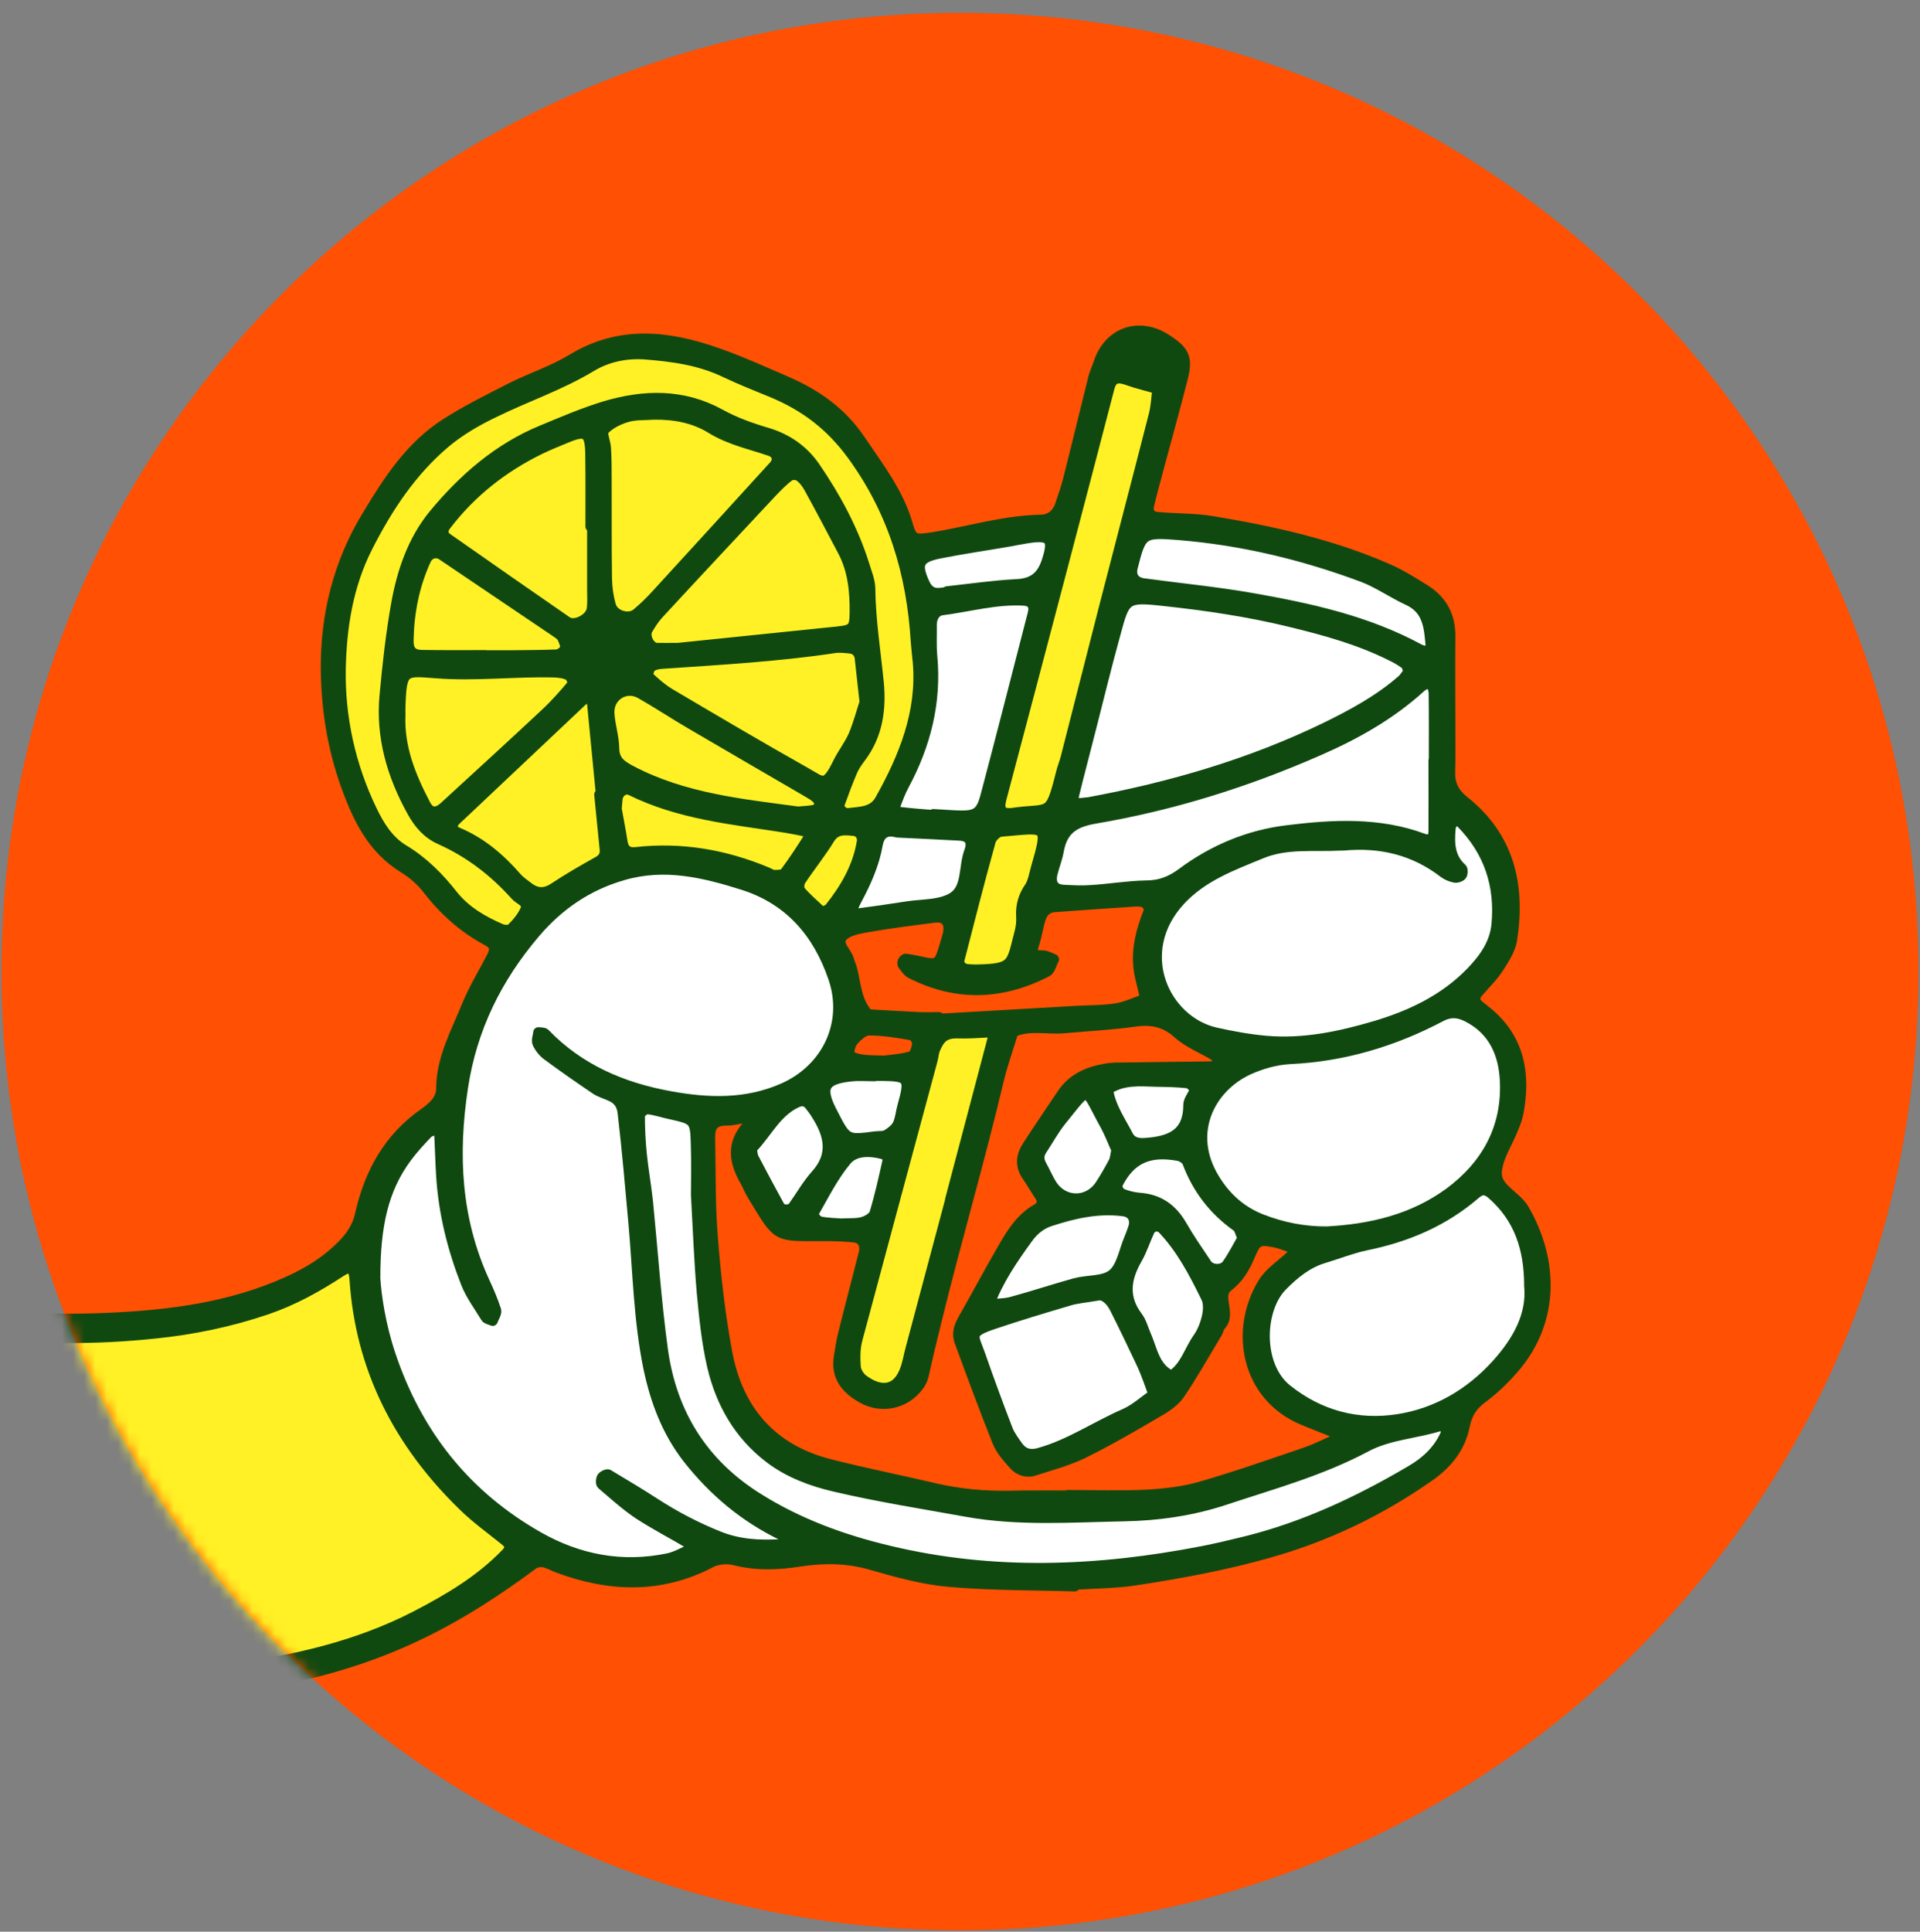<svg xmlns="http://www.w3.org/2000/svg" fill="none" viewBox="0 0 171 172" height="172" width="171">
<rect x="0" y="0" width="171" height="172" fill="#808080" stroke="none"/>
<g clip-path="url(#clip0_6178_21677)">
<g clip-path="url(#clip1_6178_21677)">
<g clip-path="url(#clip2_6178_21677)">
<path fill="#FF5003" d="M85.5 171.872C132.646 171.872 170.865 133.652 170.865 86.506C170.865 39.36 132.646 1.14 85.5 1.14C38.353 1.14 0.134 39.36 0.134 86.506C0.134 133.652 38.353 171.872 85.5 171.872Z"></path>
<mask height="171" width="171" y="1" x="0" maskUnits="userSpaceOnUse" style="mask-type:luminance" id="mask0_6178_21677">
<path fill="white" d="M85.5 171.872C132.646 171.872 170.865 133.652 170.865 86.506C170.865 39.36 132.646 1.14 85.5 1.14C38.353 1.14 0.134 39.36 0.134 86.506C0.134 133.652 38.353 171.872 85.5 171.872Z"></path>
</mask>
<g mask="url(#mask0_6178_21677)">
<path fill="white" d="M136.213 114.511C136.463 117.102 135.152 119.444 133.299 121.491C130.957 124.082 127.984 125.835 124.522 126.379C120.916 126.939 117.529 126.055 114.614 123.729C111.965 121.624 112.111 116.603 114.188 114.497C115.277 113.394 116.439 112.437 117.956 111.994C119.179 111.625 120.401 111.14 121.653 110.875C125.289 110.138 128.588 108.74 131.415 106.295C131.93 105.852 132.357 105.852 132.903 106.34C135.272 108.43 136.213 111.095 136.213 114.511Z"></path>
<path fill="#104910" d="M135.698 107.649C138.305 112.11 138.496 117.528 134.874 121.769C134.035 122.74 133.091 123.668 132.062 124.434C131.15 125.097 130.649 125.832 130.428 126.967C130.047 128.866 128.898 130.324 127.262 131.457C122.904 134.504 118.207 136.772 113.052 138.23C109.077 139.365 105.043 140.1 100.978 140.718C99.24 140.968 97.474 140.968 95.706 141.087C95.706 141.132 95.706 141.174 95.706 141.235C91.95 141.118 88.197 141.161 84.471 140.824C82.145 140.617 79.849 139.97 77.594 139.323C75.505 138.718 73.412 138.689 71.306 139.012C69.304 139.323 67.36 139.41 65.373 138.896C64.755 138.747 63.915 138.808 63.342 139.102C58.866 141.457 54.317 141.296 49.708 139.588C49.265 139.426 48.854 139.176 48.398 139.086C48.103 139.041 47.692 139.102 47.456 139.293C40.889 144.168 35.338 146.979 28.417 148.79C21.879 150.499 15.268 150.941 8.524 150.307C2.517 149.732 -3.241 148.305 -8.999 146.626C-13.343 145.345 -16.021 142.503 -17.848 138.66C-20.381 133.358 -21.368 127.749 -20.882 121.874C-20.75 120.225 -20.264 118.665 -19.484 117.191C-17.938 114.319 -15.745 113.304 -12.756 114.364C-5.439 116.942 2.13 117.722 9.802 117.353C15.191 117.103 20.551 116.411 25.587 114.144C27.444 113.319 29.107 112.288 30.52 110.845C31.271 110.078 31.846 109.224 32.082 108.134C32.907 104.469 34.599 101.348 37.766 99.138C38.532 98.595 39.312 97.932 39.312 96.9C39.327 94.222 40.622 91.938 41.579 89.567C42.197 88.051 43.067 86.637 43.818 85.181C44.157 84.518 44.083 84.106 43.391 83.738C41.271 82.605 39.548 81.059 38.089 79.174C37.53 78.437 36.779 77.789 35.999 77.304C33.201 75.596 31.907 72.931 30.846 70C29.624 66.629 29.08 63.153 29.035 59.649C28.99 54.79 30.138 50.136 32.7 45.927C34.586 42.79 36.572 39.713 39.723 37.711C41.593 36.518 43.611 35.518 45.584 34.515C47.366 33.632 49.294 32.998 50.989 31.969C55.214 29.407 59.528 29.908 63.873 31.439C65.978 32.176 68.01 33.102 70.057 33.985C72.693 35.133 74.931 36.695 76.594 39.154C78.228 41.583 80.039 43.88 80.851 46.781C81.219 48.046 81.498 48.091 82.956 47.871C86.211 47.356 89.377 46.354 92.689 46.296C93.602 46.28 94.207 45.72 94.472 44.837C94.678 44.174 94.944 43.511 95.105 42.835C95.885 39.772 96.622 36.695 97.388 33.632C97.506 33.176 97.712 32.749 97.861 32.306C98.73 29.657 101.321 28.684 103.706 30.113C103.793 30.171 103.897 30.23 104 30.304C105.547 31.32 105.782 31.953 105.281 33.837C104.634 36.34 103.955 38.828 103.279 41.316C102.955 42.552 102.603 43.803 102.308 45.042C102.175 45.586 102.515 45.999 103.013 46.044C104.663 46.206 106.326 46.147 107.946 46.413C113.277 47.296 118.563 48.46 123.541 50.638C124.718 51.139 125.824 51.844 126.911 52.523C128.413 53.465 129.163 54.835 129.15 56.647C129.121 59.357 129.15 62.052 129.15 64.759C129.15 66.056 129.179 67.351 129.134 68.647C129.089 69.782 129.444 70.576 130.399 71.342C134.391 74.508 135.406 78.821 134.656 83.65C134.523 84.534 133.963 85.387 133.462 86.168C132.961 86.947 132.269 87.61 131.667 88.318C131.314 88.729 131.224 89.113 131.682 89.511C131.947 89.731 132.226 89.954 132.507 90.174C135.35 92.558 135.864 95.666 135.217 99.112C135.13 99.568 134.952 100.024 134.775 100.451C134.26 101.761 133.377 103.042 133.287 104.368C133.195 105.824 134.977 106.442 135.698 107.649ZM133.298 121.49C135.154 119.443 136.464 117.103 136.213 114.51C136.213 111.094 135.271 108.429 132.901 106.339C132.357 105.853 131.93 105.853 131.413 106.294C128.586 108.739 125.287 110.137 121.651 110.874C120.398 111.139 119.176 111.625 117.954 111.993C116.437 112.436 115.275 113.391 114.185 114.496C112.108 116.602 111.962 121.623 114.612 123.728C117.527 126.054 120.914 126.938 124.521 126.378C127.984 125.834 130.957 124.081 133.298 121.49ZM129.071 106.222C132.383 103.777 134.24 100.451 134.049 96.269C133.945 93.853 133.046 91.704 130.662 90.511C129.867 90.114 129.145 90.069 128.336 90.496C124.124 92.718 119.664 94.06 114.893 94.28C113.567 94.354 112.331 94.723 111.182 95.237C107.767 96.813 105.645 100.862 108.148 104.955C109.151 106.604 110.504 107.84 112.331 108.562C114.216 109.299 116.144 109.681 118.176 109.665C122.093 109.46 125.848 108.577 129.071 106.222ZM133.298 82.308C133.622 78.835 132.622 75.816 130.177 73.312C130.028 73.151 129.633 72.973 129.572 73.018C129.381 73.225 129.19 73.504 129.175 73.769C129.057 75.079 129.086 76.36 130.19 77.346C130.278 77.434 130.264 77.819 130.161 77.935C130.044 78.068 129.749 78.171 129.557 78.127C129.217 78.052 128.88 77.919 128.599 77.715C125.95 75.668 122.945 74.962 119.646 75.27C119.529 75.27 119.426 75.27 119.426 75.27C116.967 75.403 114.596 75.05 112.329 75.991C109.722 77.066 107.101 78.009 105.099 80.174C100.843 84.783 103.686 90.907 108.266 91.954C109.737 92.277 111.255 92.558 112.755 92.691C116.097 92.985 119.351 92.293 122.489 91.365C125.655 90.424 128.644 89.01 131.015 86.565C132.179 85.358 133.136 84.032 133.298 82.308ZM128.763 127.675C128.837 127.513 128.734 127.264 128.66 127.07C128.631 126.983 128.453 126.879 128.394 126.909C126.172 127.646 123.772 127.688 121.651 128.823C117.704 130.929 113.376 132.122 109.149 133.52C106.248 134.491 103.184 134.934 100.153 134.992C95.469 135.08 90.759 135.435 86.092 134.594C82.174 133.889 78.228 133.268 74.343 132.356C72.311 131.884 70.28 131.134 68.572 129.839C65.832 127.762 64.214 124.922 63.447 121.652C62.947 119.488 62.726 117.265 62.519 115.056C62.284 112.317 62.18 109.564 62.005 106.384C62.005 105.177 62.05 103.541 61.989 101.894C61.931 99.714 61.856 99.671 59.706 99.199C59.014 99.051 58.351 98.817 57.659 98.743C57.438 98.728 56.966 99.112 56.966 99.318C56.966 100.483 57.025 101.66 57.144 102.822C57.292 104.219 57.542 105.604 57.688 106.988C58.13 111.407 58.425 115.852 59.027 120.254C59.823 125.879 62.592 130.34 67.493 133.403C71.1 135.671 75.062 137.113 79.154 138.086C88.444 140.325 97.766 139.943 107.086 138.131C108.351 137.882 109.603 137.588 110.855 137.278C116.127 135.981 120.999 133.7 125.666 130.947C126.997 130.178 128.129 129.131 128.763 127.675ZM127.718 67.717C127.718 65.728 127.734 63.726 127.702 61.739C127.702 61.4 127.541 61.062 127.437 60.737C127.143 60.87 126.79 60.944 126.554 61.164C123.844 63.638 120.693 65.404 117.336 66.863C110.989 69.645 104.394 71.708 97.561 72.87C95.618 73.194 94.617 73.901 94.278 75.756C94.162 76.448 93.88 77.111 93.719 77.787C93.512 78.686 93.867 79.201 94.705 79.245C95.514 79.29 96.355 79.333 97.164 79.275C98.797 79.171 100.434 78.893 102.068 78.864C103.304 78.864 104.29 78.482 105.277 77.744C108.045 75.683 111.225 74.357 114.625 73.947C118.688 73.445 122.812 73.21 126.788 74.697C127.347 74.904 127.671 74.652 127.686 74.05C127.702 71.944 127.686 69.825 127.686 67.719C127.702 67.717 127.702 67.717 127.718 67.717ZM127.437 57.543C127.289 55.923 127.231 54.274 125.405 53.435C124.021 52.802 122.756 51.889 121.343 51.359C116.041 49.386 110.594 48.075 104.939 47.619C101.76 47.37 101.641 47.458 100.876 50.476C100.656 51.285 101.038 51.86 101.879 51.963C105.133 52.406 108.403 52.714 111.625 53.289C116.704 54.188 121.74 55.292 126.35 57.779C126.556 57.883 126.805 57.986 127.026 57.957C127.188 57.926 127.437 57.676 127.437 57.543ZM125.464 59.782C125.347 59.503 125.302 59.238 125.154 59.119C124.785 58.84 124.374 58.604 123.947 58.397C121.104 56.968 118.086 56.13 114.994 55.379C111.225 54.451 107.411 53.892 103.582 53.48C100.24 53.112 100.182 53.273 99.326 56.44C98.546 59.267 97.854 62.11 97.132 64.935C96.647 66.863 96.13 68.778 95.661 70.706C95.498 71.369 95.706 71.576 96.279 71.515C96.514 71.486 96.75 71.47 96.984 71.441C104.272 70.086 111.34 68.04 118.025 64.8C120.441 63.622 122.826 62.341 124.873 60.544C125.125 60.325 125.289 60.018 125.464 59.782ZM119.28 127.778C119.176 127.72 119.088 127.646 118.985 127.601C117.999 127.203 117.012 126.834 116.041 126.423C111.021 124.333 109.915 118.501 112.477 114.276C113.052 113.306 114.111 112.643 114.965 111.831C115.23 111.582 115.156 111.126 114.803 111.007C114.36 110.858 113.933 110.683 113.477 110.595C112.108 110.346 111.886 110.447 111.342 111.728C110.886 112.818 110.371 113.759 109.369 114.539C108.25 115.393 109.722 116.985 108.693 118.029C108.544 118.191 108.515 118.472 108.398 118.663C107.308 120.474 106.279 122.315 105.099 124.068C104.672 124.715 103.951 125.232 103.259 125.63C101.036 126.94 98.797 128.237 96.485 129.385C95.13 130.048 93.629 130.446 92.17 130.916C91.98 130.99 91.772 131.019 91.582 131.019C91.08 131.019 90.611 130.783 90.256 130.372C89.712 129.767 89.136 129.12 88.842 128.383C87.665 125.452 86.575 122.479 85.484 119.519C85.307 119.048 85.307 118.607 85.455 118.164C85.529 117.944 85.633 117.722 85.75 117.517C86.973 115.382 88.121 113.202 89.357 111.083C90.123 109.757 90.932 108.463 92.33 107.667C92.772 107.418 92.948 107.004 92.609 106.49C92.227 105.914 91.871 105.296 91.476 104.723C90.842 103.824 90.932 102.941 91.476 102.087C92.492 100.512 93.553 98.966 94.597 97.404C95.51 96.049 96.865 95.446 98.411 95.181C98.868 95.093 99.353 95.078 99.825 95.078C102.519 95.033 105.198 95.019 107.892 94.974C108.084 94.958 108.349 94.768 108.407 94.606C108.452 94.444 108.349 94.105 108.2 94.017C107.11 93.341 105.845 92.869 104.917 92.028C103.74 90.967 102.546 90.747 101.045 90.954C98.955 91.248 96.834 91.351 94.728 91.543C93.227 91.675 91.68 91.233 90.222 91.882C89.779 93.341 89.264 94.768 88.912 96.24C87.22 103.411 85.128 110.492 83.374 117.65C82.977 119.254 82.594 120.845 82.242 122.45C82.168 122.773 82.021 123.113 81.815 123.378C80.65 124.983 78.545 125.455 76.837 124.51C75.379 123.715 74.437 122.612 74.718 120.829C74.835 120.137 74.925 119.445 75.1 118.769C75.688 116.384 76.322 114.013 76.924 111.627C77.132 110.831 76.808 110.258 76.071 110.168C75.262 110.081 74.437 110.052 73.625 110.052C68.942 110.036 69.414 110.362 67 106.415C66.751 106.018 66.59 105.561 66.353 105.15C65.396 103.487 65.117 101.867 66.531 100.276C66.767 99.997 66.515 99.525 66.178 99.57C65.722 99.615 65.25 99.761 64.794 99.761C63.335 99.732 63.189 100.467 63.218 101.514C63.277 104.444 63.218 107.388 63.468 110.306C63.733 113.676 64.115 117.063 64.733 120.391C65.69 125.56 68.679 129.064 73.891 130.39C76.954 131.169 80.06 131.788 83.139 132.509C85.436 133.053 87.777 133.259 90.132 133.201C90.618 133.185 91.119 133.185 91.604 133.185C92.768 133.169 93.916 133.185 95.078 133.185C95.078 133.169 95.078 133.156 95.078 133.14C97.42 133.14 99.775 133.228 102.117 133.111C103.75 133.024 105.416 132.832 106.976 132.374C110.126 131.461 113.234 130.372 116.34 129.311C117.223 129.001 118.064 128.574 118.918 128.192C119.075 128.115 119.163 127.911 119.28 127.778ZM110.682 110.24C110.461 109.797 110.403 109.37 110.167 109.209C108.106 107.75 106.647 105.851 105.764 103.496C105.661 103.231 105.263 102.966 104.969 102.907C102.29 102.406 100.64 103.186 99.505 105.485C99.431 105.663 99.667 106.191 99.874 106.265C100.389 106.501 100.978 106.633 101.553 106.676C103.216 106.809 104.364 107.634 105.204 109.047C105.897 110.254 106.692 111.402 107.472 112.566C107.854 113.126 108.901 113.171 109.297 112.582C109.827 111.831 110.239 111.007 110.682 110.24ZM107.515 117.205C107.632 116.661 107.663 115.998 107.427 115.526C106.353 113.333 105.218 111.153 103.497 109.357C103.364 109.224 103.099 109.209 102.892 109.137C102.715 109.269 102.465 109.373 102.391 109.548C101.993 110.386 101.715 111.301 101.258 112.094C100.242 113.861 100.007 115.54 101.317 117.263C101.656 117.719 101.802 118.308 102.038 118.854C102.627 120.18 102.789 121.769 104.321 122.506C105.573 121.71 105.912 120.254 106.706 119.135C107.104 118.576 107.369 117.868 107.515 117.205ZM106.47 96.99C106.234 96.784 106.014 96.46 105.764 96.431C104.836 96.327 103.908 96.314 102.966 96.298C101.494 96.253 99.993 96.107 98.667 97.004C98.887 98.55 99.787 99.802 100.479 101.141C100.773 101.701 101.317 101.833 101.98 101.788C104.16 101.64 105.852 101.038 105.852 98.386C105.852 97.977 106.22 97.55 106.47 96.99ZM103.319 32.144C103.349 31.996 103.157 31.702 103.025 31.672C102.245 31.556 101.463 31.495 100.699 31.436C100.611 31.421 100.434 31.569 100.434 31.628C100.463 31.805 100.508 32.084 100.64 32.142C101.155 32.378 101.701 32.54 102.099 32.673C102.481 32.657 102.746 32.702 102.937 32.614C103.099 32.526 103.29 32.32 103.319 32.144ZM103.099 34.619C102.423 34.441 101.744 34.25 101.081 34.059C100.742 33.956 100.418 33.823 100.079 33.736C99.402 33.558 98.989 33.78 98.797 34.515C97.384 39.934 95.971 45.367 94.541 50.786C92.759 57.573 90.964 64.346 89.168 71.135C88.918 72.121 89.184 72.474 90.081 72.416C93.57 71.886 93.483 72.917 94.512 68.793C94.629 68.337 94.806 67.91 94.923 67.454C96.087 62.935 97.22 58.413 98.384 53.894C99.842 48.24 101.328 42.585 102.771 36.931C102.966 36.178 102.996 35.398 103.099 34.619ZM102.333 81.102C102.407 80.924 102.171 80.484 101.964 80.38C101.67 80.232 101.288 80.232 100.933 80.264C98.591 80.412 96.265 80.587 93.923 80.749C93.247 80.794 92.849 81.221 92.672 81.794C92.422 82.574 92.319 83.399 92.054 84.178C91.743 85.107 92.289 85.062 92.923 85.091C93.233 85.107 93.541 85.297 93.851 85.415C93.645 85.783 93.541 86.343 93.247 86.504C89.242 88.581 85.179 88.727 81.114 86.653C80.835 86.504 80.642 86.181 80.422 85.915C80.377 85.841 80.377 85.68 80.422 85.592C80.467 85.504 80.599 85.372 80.671 85.385C81.23 85.46 81.774 85.576 82.334 85.695C83.336 85.915 83.615 85.783 83.925 84.886C84.103 84.326 84.278 83.767 84.426 83.208C84.676 82.147 84.219 81.558 83.219 81.691C81.246 81.94 79.273 82.192 77.316 82.529C76.52 82.677 75.549 82.823 75.048 83.354C74.385 84.059 75.446 84.751 75.608 85.504C75.653 85.74 75.785 85.947 75.844 86.168C76.226 87.597 76.226 89.156 77.331 90.334C78.849 90.421 80.365 90.511 81.867 90.583C82.455 90.612 83.044 90.583 83.633 90.583C83.633 90.628 83.633 90.687 83.648 90.732C87.727 90.496 91.82 90.259 95.914 90.026C97.078 89.967 98.269 89.981 99.418 89.806C100.301 89.657 101.155 89.246 102.025 88.951C101.863 88.275 101.701 87.597 101.539 86.92C101.097 84.886 101.582 82.987 102.333 81.102ZM102.746 124.169C102.423 123.286 102.128 122.402 101.744 121.549C100.948 119.856 100.139 118.162 99.299 116.499C98.901 115.69 98.267 115.218 97.782 115.335C96.604 115.542 95.883 115.585 95.22 115.791C92.968 116.454 90.714 117.13 88.492 117.881C86.179 118.661 86.68 118.884 87.314 120.692C88.08 122.902 88.889 125.095 89.73 127.275C89.936 127.805 90.305 128.29 90.642 128.776C91.128 129.439 91.732 129.6 92.499 129.394C95.251 128.643 97.593 127.009 100.171 125.89C101.11 125.481 101.89 124.744 102.746 124.169ZM100.935 109.344C101.213 108.548 100.831 107.914 100.036 107.826C97.753 107.532 95.588 108.047 93.469 108.739C92.703 109.005 92.071 109.505 91.555 110.211C90.199 112.081 88.905 113.967 88.094 116.144C88.065 116.16 88.02 116.16 87.99 116.16C87.961 116.205 87.932 116.263 87.916 116.308C87.887 116.324 87.842 116.337 87.813 116.366C87.784 116.396 87.797 116.483 87.784 116.544C87.829 116.456 87.871 116.382 87.916 116.308C87.975 116.279 88.02 116.263 88.065 116.234C88.08 116.205 88.094 116.175 88.094 116.146C88.741 116.088 89.404 116.101 90.038 115.94C91.952 115.425 93.851 114.791 95.766 114.261C96.885 113.967 98.299 114.112 99.095 113.465C99.903 112.802 100.11 111.404 100.566 110.328C100.699 110.004 100.831 109.681 100.935 109.344ZM99.195 103.453C99.344 103.143 99.358 102.777 99.445 102.379C99.121 101.673 98.84 100.921 98.458 100.215C96.514 96.711 97.148 96.534 94.499 99.788C93.851 100.597 93.35 101.525 92.775 102.395C92.496 102.822 92.48 103.249 92.717 103.691C93.056 104.296 93.321 104.943 93.688 105.516C94.732 107.121 96.897 107.137 97.973 105.546C98.416 104.867 98.829 104.159 99.195 103.453ZM93.278 49.858C93.867 48.001 93.543 47.59 91.512 47.914C90.936 48.001 90.363 48.12 89.788 48.224C87.741 48.577 85.664 48.871 83.62 49.285C81.779 49.667 81.559 50.242 82.338 51.95C82.617 52.554 83.001 52.862 83.664 52.82C83.9 52.804 84.12 52.761 84.356 52.732C84.356 52.716 84.356 52.687 84.356 52.673C86.433 52.453 88.494 52.143 90.57 52.04C92.099 51.963 92.852 51.255 93.278 49.858ZM92.263 77.333C93.411 73.312 93.294 73.697 89.141 74.034C88.802 74.063 88.303 74.549 88.213 74.904C87.242 78.394 86.343 81.913 85.444 85.417C85.327 85.889 85.68 86.286 86.224 86.315C86.46 86.331 86.696 86.345 86.93 86.345C90.332 86.286 90.067 85.873 90.817 83.016C90.934 82.574 90.995 82.088 90.966 81.619C90.907 80.648 91.144 79.807 91.703 78.998C92.011 78.524 92.099 77.893 92.263 77.333ZM91.997 54.642C92.189 53.905 91.91 53.507 91.202 53.465C88.728 53.316 86.343 54.008 83.914 54.319C83.309 54.393 82.972 54.966 82.972 55.629C82.988 56.557 82.927 57.498 83.017 58.426C83.399 62.519 82.442 66.303 80.514 69.897C80.19 70.501 79.939 71.162 79.705 71.825C79.675 71.942 79.882 72.281 79.999 72.297C81.044 72.429 82.089 72.504 83.136 72.591C83.136 72.562 83.136 72.533 83.136 72.504C83.961 72.549 84.77 72.621 85.595 72.636C86.963 72.652 87.406 72.342 87.788 70.899C89.213 65.494 90.597 60.06 91.997 54.642ZM88.404 92.543C88.507 92.145 88.316 91.909 87.844 91.924C87.019 91.969 86.195 92.028 85.37 91.999C84.089 91.954 83.678 92.442 83.251 93.458C83.134 93.781 83.118 94.15 83.015 94.489C80.792 102.75 78.554 111.009 76.345 119.27C76.138 120.05 76.138 120.904 76.197 121.715C76.226 122.113 76.536 122.614 76.873 122.863C78.419 124.012 79.979 123.953 80.687 121.774C80.864 121.214 80.965 120.641 81.114 120.081C82.291 115.663 83.469 111.26 84.647 106.845C84.647 106.845 84.631 106.845 84.631 106.829C85.887 102.069 87.152 97.314 88.404 92.543ZM86.343 75.801C86.666 74.901 86.327 74.432 85.474 74.387C83.617 74.283 81.763 74.196 79.907 74.108C78.936 73.843 78.345 74.182 78.154 75.198C77.844 76.951 77.138 78.527 76.313 80.072C76.152 80.382 75.99 80.706 75.902 81.043C75.886 81.118 76.168 81.383 76.3 81.367C77.788 81.176 79.289 80.956 80.79 80.72C82.159 80.513 83.734 80.603 84.84 79.924C86.182 79.115 85.813 77.201 86.343 75.801ZM78.376 71.236C80.527 67.407 82.132 63.418 81.763 58.999C81.689 58.294 81.63 57.718 81.585 57.13C81.217 51.049 79.554 45.482 75.873 40.462C73.958 37.855 71.661 36.133 68.792 34.94C67.378 34.365 65.949 33.792 64.58 33.145C62.313 32.054 59.883 31.731 57.425 31.54C55.733 31.423 54.054 31.789 52.67 32.63C49.93 34.279 46.928 35.295 44.085 36.679C42.51 37.43 40.948 38.329 39.624 39.448C36.635 41.981 34.514 45.19 32.734 48.696C30.967 52.17 30.408 55.896 30.334 59.577C30.259 63.892 31.203 68.191 33.116 72.151C33.779 73.535 34.588 74.861 35.959 75.683C37.696 76.729 39.096 78.142 40.332 79.717C41.467 81.131 42.981 82.014 44.617 82.722C44.883 82.839 45.397 82.855 45.559 82.693C46.044 82.208 46.53 81.648 46.795 81.03C47.119 80.308 46.281 80.131 45.925 79.719C44.026 77.601 41.817 75.891 39.197 74.728C38.078 74.227 37.327 73.36 36.739 72.299C34.927 69.045 33.911 65.584 34.28 61.844C34.529 59.166 34.824 56.485 35.296 53.835C35.81 50.934 36.754 48.123 38.653 45.81C41.303 42.615 44.395 39.92 48.299 38.316C50.155 37.549 51.995 36.754 53.894 36.181C57.369 35.149 60.814 35.061 64.142 36.886C65.468 37.623 66.924 38.138 68.383 38.565C70.149 39.109 71.549 40.095 72.578 41.583C74.435 44.293 75.995 47.179 76.981 50.33C77.187 51.006 77.482 51.698 77.495 52.377C77.525 55.188 77.968 57.943 78.246 60.726C78.482 63.126 78.172 65.422 76.671 67.424C76.392 67.793 76.111 68.191 75.92 68.618C75.509 69.575 75.14 70.562 74.787 71.548C74.626 71.991 75.098 72.477 75.583 72.418C76.623 72.281 77.758 72.326 78.376 71.236ZM81.704 92.911C81.72 92.662 81.41 92.19 81.175 92.161C79.922 91.941 78.657 91.734 77.39 91.734C76.934 91.734 76.374 92.219 76.021 92.632C75.756 92.943 75.565 93.516 75.653 93.914C75.698 94.12 76.345 94.295 76.742 94.356C77.318 94.444 77.907 94.43 78.745 94.46C79.392 94.372 80.32 94.327 81.19 94.062C81.469 93.986 81.66 93.323 81.704 92.911ZM80.394 98.475C81.087 96.017 80.954 95.81 78.599 95.781C78.363 95.781 78.127 95.781 77.893 95.781C77.893 95.797 77.893 95.797 77.893 95.81C77.201 95.81 76.495 95.752 75.803 95.826C73.403 96.076 72.992 96.797 74.037 98.889C74.096 98.992 74.153 99.096 74.198 99.199C75.392 101.525 75.435 101.541 77.954 101.202C78.307 101.157 78.705 101.217 78.985 101.054C79.354 100.833 79.766 100.523 79.956 100.154C80.201 99.64 80.233 99.035 80.394 98.475ZM79.084 103.262C79.113 103.114 78.864 102.806 78.686 102.761C77.509 102.438 76.14 102.409 75.387 103.305C74.195 104.735 73.356 106.442 72.428 108.06C72.369 108.164 72.767 108.707 73.003 108.766C73.68 108.915 74.401 108.915 74.918 108.957C75.684 108.912 76.302 108.973 76.846 108.809C77.257 108.692 77.803 108.366 77.907 108.013C78.376 106.456 78.729 104.851 79.084 103.262ZM76.772 74.946C76.846 74.446 76.565 74.018 76.035 73.96C75.239 73.886 74.444 73.769 73.884 74.665C73.089 75.962 72.131 77.14 71.293 78.405C71.145 78.641 71.116 79.156 71.277 79.333C71.792 79.951 72.426 80.481 73.014 81.041C73.089 81.115 73.221 81.129 73.338 81.174C73.516 81.071 73.749 81.012 73.882 80.863C75.284 79.115 76.403 77.201 76.772 74.946ZM77.021 62.519C76.844 60.944 76.711 59.779 76.594 58.618C76.536 58.087 76.213 57.779 75.695 57.718C75.223 57.673 74.754 57.615 74.297 57.689C69.203 58.456 64.063 58.734 58.926 59.087C58.587 59.117 58.189 59.191 57.969 59.411C57.778 59.573 57.659 60.148 57.778 60.265C58.353 60.809 58.971 61.355 59.663 61.766C63.697 64.15 67.718 66.521 71.796 68.818C73.269 69.643 73.534 70.202 74.653 67.905C75.064 67.068 75.668 66.315 76.037 65.461C76.478 64.404 76.772 63.272 77.021 62.519ZM76.138 54.51C76.154 52.624 75.976 50.77 75.064 49.046C74.077 47.19 73.106 45.32 72.091 43.48C71.87 43.069 71.576 42.671 71.208 42.406C71.001 42.244 70.502 42.228 70.309 42.376C69.733 42.788 69.248 43.304 68.762 43.806C65.392 47.413 62.019 51.006 58.677 54.629C58.279 55.056 57.955 55.557 57.661 56.071C57.337 56.647 57.852 57.676 58.486 57.705C59.061 57.721 59.65 57.705 60.414 57.705C65.023 57.233 69.807 56.734 74.594 56.247C75.976 56.101 76.125 55.923 76.138 54.51ZM69.733 96.916C73.664 95.192 75.624 91.085 74.224 87.05C72.868 83.091 70.351 80.115 66.214 78.79C62.711 77.686 59.22 76.832 55.51 77.906C52.33 78.819 49.782 80.571 47.676 83.03C44.26 87.035 42.006 91.556 41.213 96.855C40.314 102.788 40.595 108.517 43.112 114.054C43.51 114.908 43.878 115.762 44.173 116.661C44.247 116.91 43.981 117.279 43.878 117.589C43.671 117.485 43.377 117.456 43.274 117.295C42.669 116.293 41.948 115.337 41.521 114.261C40.314 111.184 39.518 108.002 39.312 104.705C39.237 103.527 39.208 102.35 39.15 101.186C39.134 100.95 39.047 100.73 38.988 100.509C38.678 100.642 38.282 100.701 38.06 100.921C37.413 101.597 36.779 102.289 36.219 103.04C34.1 105.896 33.408 109.18 33.408 113.802C33.496 115.348 33.88 117.969 34.747 120.576C37.118 127.688 41.447 133.149 47.955 136.846C51.548 138.877 55.405 139.614 59.499 138.761C60.176 138.612 60.809 138.259 61.443 137.965C61.502 137.936 61.517 137.509 61.427 137.464C59.926 136.565 58.351 135.756 56.877 134.799C55.712 134.019 54.683 133.075 53.607 132.163C53.503 132.075 53.519 131.691 53.623 131.545C53.71 131.397 54.065 131.234 54.166 131.295C55.58 132.134 56.993 132.987 58.362 133.873C60.144 135.021 61.998 135.992 63.987 136.788C65.799 137.525 67.623 137.612 69.493 137.509C69.7 137.509 69.891 137.318 70.097 137.215C69.949 137.037 69.848 136.788 69.671 136.7C66.313 135.08 63.56 132.769 61.263 129.853C59.407 127.468 58.391 124.758 57.773 121.857C56.89 117.6 56.816 113.243 56.434 108.928C56.139 105.658 55.858 102.39 55.477 99.136C55.389 98.312 55.034 97.855 54.344 97.561C53.917 97.37 53.445 97.237 53.063 96.986C51.604 95.999 50.162 94.997 48.748 93.952C48.38 93.686 48.072 93.289 47.878 92.878C47.761 92.628 47.923 92.244 47.953 91.921C48.144 91.95 48.409 91.921 48.528 92.037C51.591 95.217 55.447 96.851 59.688 97.617C63.079 98.24 66.466 98.343 69.733 96.916ZM72.972 71.663C73.001 71.486 72.884 71.207 72.736 71.074C72.486 70.839 72.176 70.663 71.866 70.486C68.435 68.483 64.989 66.495 61.56 64.478C60.043 63.596 58.587 62.622 57.054 61.755C55.728 60.989 54.153 61.975 54.256 63.537C54.315 64.568 54.667 65.598 54.683 66.629C54.699 67.777 55.36 68.191 56.259 68.661C60.942 71.106 66.066 71.605 71.071 72.284C71.63 72.225 72.102 72.225 72.558 72.121C72.738 72.076 72.958 71.841 72.972 71.663ZM72.664 104.615C74.284 102.819 73.871 101.067 72.738 99.271C72.561 98.977 72.356 98.696 72.133 98.418C71.81 97.99 71.396 97.945 70.911 98.181C69.144 99.02 68.333 100.801 67.068 102.141C66.994 102.215 66.994 102.361 66.965 102.464C67.01 102.685 67.023 102.937 67.126 103.127C67.877 104.557 68.643 106 69.423 107.413C69.643 107.795 70.38 107.811 70.646 107.442C71.325 106.501 71.898 105.469 72.664 104.615ZM72.059 74.535C72.118 74.447 71.942 74.079 71.839 74.05C71.163 73.888 70.47 73.771 69.778 73.652C65.155 72.931 60.488 72.488 56.202 70.368C55.627 70.09 55.038 70.531 54.98 71.178C54.964 71.294 54.964 71.414 54.906 72.016C55.023 72.692 55.258 73.841 55.436 74.989C55.553 75.711 55.966 75.96 56.629 75.888C60.693 75.432 64.565 76.109 68.306 77.67C68.527 77.758 68.749 77.919 68.954 77.919C69.293 77.919 69.762 77.919 69.911 77.713C70.675 76.699 71.367 75.625 72.059 74.535ZM68.925 41.493C69.396 40.978 69.248 40.374 68.585 40.138C66.818 39.533 64.978 39.151 63.358 38.149C61.811 37.192 60.088 36.884 58.279 36.898C57.47 36.956 56.616 36.898 55.849 37.118C55.099 37.338 54.303 37.722 53.789 38.282C53.539 38.531 53.921 39.343 53.95 39.902C54.009 40.83 54.009 41.772 54.009 42.714C54.025 45.644 53.993 48.574 54.038 51.505C54.054 52.314 54.171 53.139 54.391 53.921C54.656 54.833 56.011 55.217 56.717 54.626C57.351 54.096 57.94 53.523 58.483 52.918C61.974 49.12 65.448 45.307 68.925 41.493ZM54.214 60.458C55.258 60.384 56.157 59.397 56.099 58.382C56.041 57.175 54.892 56.13 53.816 56.305C52.652 56.483 51.872 57.35 51.93 58.382C52.007 59.633 53.007 60.532 54.214 60.458ZM53.256 76.729C53.742 76.464 53.919 76.124 53.874 75.625C53.712 73.992 53.55 72.371 53.389 70.751C53.434 70.751 53.476 70.735 53.537 70.735C53.272 68.07 53.022 65.391 52.757 62.725C52.742 62.519 52.596 62.211 52.447 62.166C52.27 62.121 51.991 62.27 51.829 62.415C48.074 65.948 44.334 69.497 40.579 73.032C40.181 73.414 40.211 73.901 40.741 74.122C42.847 75.005 44.525 76.434 45.997 78.127C46.307 78.479 46.703 78.745 47.072 79.025C47.809 79.585 48.53 79.601 49.339 79.07C50.607 78.23 51.932 77.466 53.256 76.729ZM52.712 54.26C52.8 53.685 52.757 53.096 52.757 52.507C52.757 50.638 52.757 48.768 52.757 46.882C52.712 46.882 52.654 46.882 52.609 46.882C52.609 44.776 52.625 42.671 52.593 40.552C52.578 38.475 52.211 38.226 50.371 39.005C49.62 39.316 48.854 39.623 48.119 39.976C44.806 41.597 41.979 43.806 39.725 46.75C39.372 47.206 39.401 47.633 39.842 47.943C43.391 50.431 46.939 52.905 50.503 55.364C51.182 55.82 52.58 55.114 52.712 54.26ZM50.989 60.944C51.076 60.827 50.872 60.238 50.665 60.134C50.283 59.928 49.795 59.869 49.339 59.856C45.836 59.768 42.346 60.209 38.826 59.93C35.97 59.71 35.75 59.591 35.646 62.935C35.631 63.17 35.646 63.407 35.646 63.641C35.514 66.555 36.574 69.146 37.885 71.65C38.296 72.429 38.887 72.474 39.577 71.841C42.595 69.072 45.613 66.319 48.602 63.521C49.458 62.725 50.238 61.843 50.989 60.944ZM50.328 57.75C50.416 57.471 50.225 57.087 50.092 56.779C49.989 56.588 49.768 56.44 49.577 56.307C46.177 54.011 42.775 51.714 39.375 49.417C38.844 49.064 38.181 49.269 37.916 49.873C36.885 52.141 36.415 54.541 36.37 57.029C36.354 57.928 36.709 58.326 37.593 58.339C39.478 58.368 41.361 58.355 43.247 58.355V58.371C43.939 58.371 44.645 58.371 45.352 58.371C46.766 58.355 48.179 58.355 49.593 58.296C49.856 58.281 50.254 57.984 50.328 57.75ZM45.072 138.334C45.498 137.907 45.483 137.554 45.026 137.186C43.761 136.154 42.406 135.196 41.242 134.048C35.572 128.527 32.127 121.915 31.597 113.919C31.523 112.845 31.199 112.667 30.316 113.243C28.239 114.598 26.12 115.775 23.749 116.584C20.495 117.688 17.153 118.38 13.78 118.719C8.407 119.279 3.018 119.279 -2.371 118.513C-6.23 117.953 -9.999 117.173 -13.68 115.892C-15.432 115.287 -16.507 115.73 -17.581 117.276C-18.671 118.868 -19.111 120.663 -19.273 122.549C-19.759 128.07 -18.507 133.268 -16.107 138.172C-15.356 139.734 -14.221 141.132 -13.206 142.558C-12.646 143.339 -11.837 143.81 -10.922 144.134C-2.926 147.02 5.229 149.022 13.814 148.654C16.036 148.654 18.304 148.903 20.5 148.609C26.212 147.858 31.821 146.577 37.006 143.912C39.932 142.399 42.759 140.734 45.072 138.334Z"></path>
<path fill="white" d="M134.049 96.27C134.24 100.452 132.386 103.778 129.072 106.223C125.847 108.578 122.091 109.461 118.177 109.668C116.145 109.684 114.217 109.299 112.332 108.565C110.506 107.843 109.151 106.607 108.149 104.958C105.646 100.865 107.767 96.816 111.183 95.24C112.332 94.726 113.568 94.357 114.893 94.283C119.664 94.063 124.125 92.721 128.336 90.499C129.146 90.072 129.867 90.117 130.662 90.514C133.047 91.703 133.946 93.854 134.049 96.27Z"></path>
<path fill="white" d="M130.177 73.312C132.622 75.816 133.622 78.835 133.299 82.308C133.137 84.032 132.18 85.356 131.015 86.565C128.644 89.01 125.655 90.424 122.489 91.365C119.352 92.293 116.098 92.985 112.756 92.691C111.255 92.559 109.738 92.28 108.266 91.954C103.686 90.909 100.845 84.783 105.099 80.174C107.102 78.009 109.722 77.068 112.329 75.991C114.597 75.05 116.967 75.403 119.426 75.27C119.426 75.27 119.53 75.27 119.646 75.27C122.945 74.96 125.947 75.668 128.599 77.715C128.878 77.922 129.217 78.054 129.557 78.127C129.748 78.172 130.042 78.068 130.161 77.935C130.265 77.819 130.278 77.434 130.191 77.346C129.087 76.36 129.058 75.079 129.175 73.769C129.191 73.504 129.381 73.225 129.573 73.018C129.631 72.973 130.029 73.151 130.177 73.312Z"></path>
<path fill="white" d="M128.66 127.072C128.734 127.263 128.837 127.514 128.763 127.676C128.129 129.135 126.997 130.179 125.671 130.946C121.003 133.699 116.128 135.982 110.859 137.277C109.607 137.586 108.355 137.881 107.09 138.13C97.77 139.942 88.449 140.324 79.158 138.085C75.066 137.115 71.104 135.67 67.497 133.402C62.593 130.339 59.825 125.878 59.031 120.253C58.427 115.851 58.133 111.404 57.692 106.987C57.544 105.603 57.294 104.219 57.148 102.821C57.031 101.657 56.971 100.48 56.971 99.317C56.971 99.111 57.443 98.728 57.663 98.742C58.355 98.816 59.018 99.052 59.71 99.198C61.861 99.67 61.932 99.713 61.993 101.893C62.052 103.542 62.009 105.176 62.009 106.383C62.187 109.563 62.288 112.316 62.524 115.055C62.73 117.264 62.951 119.487 63.452 121.651C64.218 124.921 65.837 127.761 68.576 129.838C70.284 131.134 72.315 131.885 74.347 132.355C78.234 133.267 82.181 133.885 86.096 134.593C90.763 135.432 95.476 135.079 100.157 134.991C103.191 134.933 106.252 134.49 109.153 133.519C113.378 132.121 117.708 130.928 121.654 128.822C123.774 127.69 126.174 127.645 128.399 126.908C128.453 126.88 128.631 126.984 128.66 127.072Z"></path>
<path fill="white" d="M127.702 61.74C127.731 63.729 127.717 65.731 127.717 67.718C127.702 67.718 127.702 67.718 127.688 67.718C127.688 69.824 127.704 71.943 127.688 74.049C127.673 74.653 127.349 74.903 126.79 74.696C122.814 73.208 118.69 73.445 114.627 73.945C111.225 74.357 108.045 75.683 105.278 77.744C104.292 78.481 103.305 78.862 102.07 78.862C100.436 78.892 98.799 79.173 97.166 79.274C96.357 79.332 95.516 79.29 94.707 79.245C93.869 79.2 93.514 78.685 93.721 77.786C93.882 77.11 94.164 76.447 94.28 75.754C94.619 73.898 95.619 73.193 97.563 72.869C104.396 71.705 110.991 69.644 117.338 66.862C120.695 65.404 123.846 63.637 126.556 61.163C126.792 60.943 127.145 60.868 127.439 60.736C127.54 61.064 127.702 61.403 127.702 61.74Z"></path>
<path fill="white" d="M125.406 53.436C127.231 54.274 127.292 55.923 127.438 57.544C127.438 57.676 127.188 57.926 127.026 57.955C126.806 57.984 126.555 57.881 126.35 57.777C121.74 55.29 116.704 54.184 111.626 53.287C108.401 52.712 105.133 52.404 101.879 51.961C101.041 51.858 100.656 51.285 100.877 50.474C101.643 47.456 101.76 47.368 104.94 47.617C110.594 48.074 116.041 49.384 121.343 51.357C122.756 51.889 124.021 52.802 125.406 53.436Z"></path>
<path fill="white" d="M125.156 59.12C125.304 59.236 125.347 59.502 125.467 59.783C125.289 60.018 125.127 60.326 124.878 60.549C122.831 62.344 120.446 63.625 118.03 64.805C111.344 68.043 104.277 70.091 96.989 71.446C96.753 71.475 96.517 71.491 96.283 71.52C95.707 71.579 95.503 71.372 95.665 70.711C96.137 68.783 96.652 66.868 97.137 64.94C97.858 62.113 98.551 59.272 99.33 56.445C100.184 53.279 100.243 53.117 103.587 53.486C107.416 53.897 111.228 54.456 114.998 55.385C118.091 56.135 121.109 56.976 123.952 58.403C124.374 58.605 124.788 58.839 125.156 59.12Z"></path>
<path fill="#FF5003" d="M118.985 127.601C119.089 127.646 119.177 127.718 119.28 127.779C119.163 127.911 119.073 128.118 118.927 128.19C118.073 128.572 117.235 128.999 116.349 129.309C113.244 130.37 110.136 131.459 106.985 132.372C105.423 132.828 103.76 133.019 102.126 133.109C99.784 133.226 97.429 133.138 95.087 133.138C95.087 133.154 95.087 133.167 95.087 133.183C93.924 133.183 92.775 133.167 91.613 133.183L91.584 131.019C91.775 131.019 91.982 130.99 92.173 130.916C93.631 130.444 95.132 130.046 96.487 129.386C98.8 128.237 101.039 126.94 103.261 125.63C103.953 125.232 104.675 124.718 105.101 124.069C106.279 122.316 107.311 120.475 108.4 118.664C108.517 118.473 108.549 118.192 108.695 118.03C109.727 116.985 108.252 115.394 109.371 114.54C110.374 113.76 110.888 112.816 111.344 111.729C111.889 110.448 112.111 110.344 113.479 110.596C113.936 110.684 114.362 110.861 114.805 111.007C115.158 111.124 115.233 111.582 114.967 111.832C114.113 112.641 113.052 113.304 112.479 114.277C109.918 118.502 111.021 124.334 116.044 126.423C117.012 126.835 117.999 127.203 118.985 127.601Z"></path>
<path fill="white" d="M110.166 109.211C110.402 109.373 110.46 109.799 110.681 110.242C110.238 111.009 109.827 111.833 109.297 112.584C108.899 113.173 107.854 113.128 107.472 112.568C106.692 111.404 105.896 110.256 105.204 109.049C104.366 107.636 103.215 106.81 101.552 106.678C100.977 106.633 100.388 106.5 99.874 106.267C99.667 106.192 99.431 105.663 99.505 105.487C100.638 103.19 102.287 102.411 104.969 102.909C105.263 102.968 105.661 103.233 105.764 103.498C106.647 105.853 108.103 107.752 110.166 109.211Z"></path>
<path fill="#FF5003" d="M108.207 94.015C108.356 94.103 108.457 94.442 108.414 94.604C108.356 94.766 108.091 94.957 107.899 94.972C105.205 95.017 102.526 95.031 99.832 95.076C99.359 95.076 98.874 95.091 98.418 95.179C96.872 95.444 95.517 96.049 94.605 97.402C93.559 98.964 92.499 100.508 91.483 102.085C90.939 102.939 90.849 103.822 91.483 104.721C91.881 105.297 92.234 105.915 92.615 106.488C92.955 107.002 92.777 107.416 92.337 107.665C90.939 108.461 90.128 109.755 89.364 111.081C88.127 113.2 86.979 115.38 85.757 117.515C85.64 117.722 85.536 117.942 85.462 118.162L83.386 117.648C85.139 110.493 87.229 103.409 88.923 96.238C89.276 94.766 89.793 93.336 90.233 91.88C91.692 91.233 93.238 91.673 94.739 91.541C96.845 91.35 98.964 91.247 101.056 90.952C102.558 90.745 103.751 90.968 104.929 92.026C105.852 92.867 107.117 93.339 108.207 94.015Z"></path>
<path fill="white" d="M107.427 115.526C107.663 115.998 107.634 116.661 107.515 117.204C107.366 117.867 107.104 118.573 106.706 119.132C105.91 120.252 105.573 121.71 104.321 122.504C102.791 121.766 102.629 120.178 102.038 118.852C101.802 118.308 101.656 117.717 101.317 117.261C100.007 115.537 100.242 113.858 101.258 112.092C101.715 111.296 101.995 110.384 102.391 109.546C102.465 109.368 102.715 109.267 102.892 109.134C103.099 109.208 103.364 109.222 103.497 109.355C105.218 111.155 106.353 113.333 107.427 115.526Z"></path>
<path fill="white" d="M105.765 96.431C106.015 96.46 106.237 96.784 106.47 96.99C106.221 97.55 105.852 97.977 105.852 98.388C105.852 101.038 104.16 101.642 101.981 101.791C101.318 101.836 100.774 101.703 100.479 101.143C99.787 99.804 98.888 98.552 98.668 97.006C99.994 96.107 101.495 96.256 102.967 96.301C103.909 96.311 104.837 96.327 105.765 96.431Z"></path>
<path fill="#104910" d="M103.025 31.674C103.157 31.703 103.348 31.997 103.319 32.146C103.29 32.323 103.099 32.528 102.937 32.618C102.746 32.705 102.481 32.663 102.099 32.676C101.701 32.544 101.157 32.382 100.64 32.146C100.508 32.087 100.463 31.806 100.434 31.631C100.434 31.573 100.611 31.424 100.699 31.44C101.463 31.498 102.244 31.557 103.025 31.674Z"></path>
<path fill="#FFF125" d="M101.08 34.059C101.743 34.25 102.419 34.441 103.098 34.619C102.995 35.398 102.966 36.181 102.774 36.931C101.332 42.585 99.844 48.239 98.388 53.894C97.223 58.413 96.091 62.935 94.927 67.454C94.81 67.91 94.632 68.337 94.516 68.793C93.484 72.917 93.574 71.886 90.084 72.416C89.185 72.474 88.919 72.121 89.172 71.135C90.967 64.348 92.765 57.575 94.544 50.786C95.974 45.367 97.388 39.933 98.801 34.515C98.992 33.778 99.406 33.558 100.082 33.735C100.417 33.823 100.74 33.956 101.08 34.059Z"></path>
<path fill="#FF5003" d="M101.964 80.38C102.171 80.483 102.407 80.924 102.333 81.101C101.582 82.987 101.097 84.886 101.537 86.918C101.699 87.594 101.861 88.273 102.023 88.949C101.153 89.243 100.299 89.654 99.416 89.803C98.267 89.98 97.074 89.965 95.912 90.023C91.82 90.259 87.726 90.495 83.646 90.729C83.631 90.684 83.631 90.625 83.631 90.58C83.042 90.58 82.453 90.609 81.864 90.58C80.363 90.506 78.846 90.419 77.329 90.331C76.226 89.153 76.226 87.591 75.841 86.165C75.783 85.944 75.65 85.737 75.606 85.502C75.444 84.751 74.383 84.059 75.046 83.351C75.547 82.82 76.518 82.674 77.314 82.526C79.271 82.186 81.244 81.937 83.217 81.688C84.219 81.555 84.676 82.144 84.424 83.205C84.276 83.764 84.1 84.324 83.923 84.883C83.613 85.782 83.334 85.915 82.332 85.692C81.772 85.576 81.228 85.457 80.669 85.382C80.595 85.367 80.462 85.499 80.419 85.589C80.374 85.677 80.374 85.838 80.419 85.912C80.64 86.178 80.831 86.501 81.112 86.65C85.175 88.726 89.24 88.578 93.245 86.501C93.539 86.34 93.643 85.78 93.849 85.412C93.539 85.294 93.231 85.102 92.921 85.088C92.288 85.059 91.743 85.104 92.051 84.176C92.317 83.396 92.42 82.571 92.669 81.791C92.847 81.216 93.245 80.789 93.921 80.746C96.263 80.585 98.589 80.407 100.931 80.261C101.288 80.232 101.67 80.232 101.964 80.38Z"></path>
<path fill="white" d="M101.743 121.549C102.125 122.404 102.42 123.286 102.746 124.169C101.892 124.745 101.112 125.48 100.168 125.893C97.591 127.013 95.251 128.646 92.496 129.397C91.73 129.604 91.127 129.442 90.64 128.779C90.3 128.293 89.934 127.808 89.727 127.278C88.889 125.098 88.078 122.904 87.311 120.695C86.677 118.884 86.177 118.664 88.489 117.884C90.711 117.134 92.966 116.455 95.218 115.794C95.88 115.587 96.602 115.545 97.779 115.337C98.264 115.221 98.898 115.69 99.296 116.502C100.139 118.163 100.948 119.857 101.743 121.549Z"></path>
<path fill="white" d="M100.037 107.826C100.832 107.914 101.214 108.548 100.935 109.343C100.832 109.683 100.7 110.006 100.567 110.33C100.111 111.404 99.904 112.804 99.095 113.467C98.299 114.114 96.886 113.969 95.767 114.263C93.852 114.793 91.953 115.427 90.038 115.942C89.405 116.103 88.742 116.09 88.095 116.148C88.903 113.969 90.2 112.085 91.555 110.215C92.07 109.51 92.704 109.009 93.47 108.744C95.589 108.046 97.754 107.532 100.037 107.826Z"></path>
<path fill="white" d="M99.447 102.38C99.359 102.777 99.344 103.146 99.198 103.454C98.829 104.159 98.418 104.867 97.975 105.544C96.901 107.135 94.736 107.119 93.689 105.515C93.321 104.939 93.056 104.292 92.718 103.69C92.483 103.247 92.498 102.82 92.777 102.393C93.352 101.523 93.851 100.598 94.501 99.786C97.15 96.532 96.519 96.71 98.461 100.213C98.843 100.921 99.124 101.672 99.447 102.38Z"></path>
<path fill="white" d="M91.51 47.914C93.541 47.591 93.864 48.002 93.276 49.858C92.849 51.256 92.098 51.964 90.565 52.038C88.489 52.141 86.428 52.449 84.352 52.672C84.352 52.688 84.352 52.717 84.352 52.73C84.116 52.76 83.895 52.804 83.66 52.818C82.997 52.863 82.614 52.553 82.334 51.948C81.554 50.24 81.774 49.665 83.615 49.283C85.662 48.872 87.739 48.577 89.783 48.222C90.361 48.121 90.936 48.002 91.51 47.914Z"></path>
<path fill="#FFF125" d="M89.141 74.035C93.294 73.696 93.411 73.313 92.262 77.334C92.101 77.894 92.013 78.528 91.703 78.997C91.144 79.806 90.907 80.646 90.966 81.617C90.995 82.09 90.936 82.575 90.817 83.016C90.067 85.871 90.332 86.285 86.929 86.344C86.694 86.344 86.457 86.328 86.224 86.314C85.68 86.285 85.325 85.887 85.444 85.415C86.343 81.912 87.239 78.393 88.213 74.902C88.3 74.549 88.802 74.064 89.141 74.035Z"></path>
<path fill="white" d="M91.201 53.465C91.907 53.51 92.188 53.908 91.997 54.642C90.599 60.061 89.215 65.495 87.786 70.897C87.404 72.34 86.961 72.65 85.592 72.634C84.768 72.619 83.958 72.546 83.134 72.501C83.134 72.531 83.134 72.56 83.134 72.589C82.089 72.501 81.043 72.427 79.996 72.295C79.879 72.279 79.673 71.942 79.702 71.823C79.938 71.16 80.187 70.497 80.511 69.895C82.439 66.302 83.397 62.517 83.014 58.425C82.927 57.496 82.985 56.555 82.969 55.627C82.969 54.964 83.309 54.391 83.911 54.317C86.343 54.009 88.727 53.319 91.201 53.465Z"></path>
<path fill="#FF5003" d="M91.584 131.018L91.614 133.182C91.128 133.182 90.627 133.182 90.141 133.198C87.786 133.256 85.445 133.05 83.148 132.506C80.072 131.784 76.963 131.166 73.9 130.386C68.689 129.06 65.7 125.557 64.743 120.388C64.125 117.06 63.74 113.673 63.477 110.303C63.228 107.388 63.286 104.441 63.228 101.511C63.199 100.466 63.344 99.729 64.803 99.758C65.26 99.758 65.731 99.61 66.188 99.567C66.527 99.522 66.776 99.994 66.54 100.273C65.127 101.864 65.407 103.482 66.363 105.147C66.599 105.559 66.761 106.017 67.01 106.412C69.426 110.358 68.954 110.035 73.635 110.048C74.444 110.048 75.269 110.078 76.08 110.165C76.817 110.253 77.141 110.828 76.934 111.624C76.33 114.008 75.698 116.379 75.109 118.766C74.932 119.442 74.844 120.134 74.727 120.826C74.449 122.608 75.39 123.712 76.846 124.507C78.554 125.449 80.66 124.979 81.824 123.375C82.031 123.11 82.177 122.771 82.251 122.447C82.604 120.842 82.988 119.251 83.384 117.646L85.46 118.161C85.312 118.604 85.312 119.045 85.49 119.516C86.579 122.476 87.67 125.449 88.847 128.38C89.141 129.117 89.717 129.764 90.261 130.369C90.613 130.782 91.083 131.018 91.584 131.018Z"></path>
<path fill="#FFF125" d="M87.845 91.924C88.317 91.909 88.507 92.144 88.404 92.542C87.152 97.314 85.887 102.068 84.636 106.824C84.636 106.84 84.651 106.84 84.651 106.84C83.474 111.258 82.296 115.66 81.119 120.076C80.97 120.635 80.869 121.209 80.691 121.769C79.986 123.948 78.424 124.007 76.878 122.858C76.538 122.609 76.231 122.108 76.202 121.71C76.143 120.901 76.143 120.047 76.35 119.265C78.559 111.004 80.797 102.745 83.019 94.484C83.123 94.145 83.137 93.778 83.256 93.452C83.683 92.437 84.094 91.951 85.375 91.994C86.195 92.028 87.02 91.967 87.845 91.924Z"></path>
<path fill="white" d="M88.094 116.146C88.094 116.176 88.078 116.205 88.064 116.234L87.99 116.16C88.022 116.16 88.064 116.16 88.094 116.146Z"></path>
<path fill="white" d="M87.99 116.16L88.065 116.234C88.02 116.263 87.977 116.279 87.916 116.308C87.932 116.263 87.961 116.205 87.99 116.16Z"></path>
<path fill="white" d="M87.919 116.31C87.874 116.384 87.831 116.458 87.786 116.546C87.802 116.488 87.786 116.398 87.815 116.368C87.845 116.339 87.89 116.323 87.919 116.31Z"></path>
<path fill="white" d="M85.474 74.388C86.327 74.433 86.667 74.903 86.343 75.801C85.813 77.2 86.182 79.114 84.842 79.925C83.739 80.602 82.163 80.514 80.792 80.721C79.291 80.957 77.788 81.177 76.302 81.368C76.169 81.384 75.891 81.119 75.905 81.045C75.992 80.705 76.154 80.382 76.316 80.074C77.14 78.527 77.846 76.952 78.156 75.199C78.347 74.183 78.936 73.844 79.909 74.109C81.763 74.197 83.62 74.285 85.474 74.388Z"></path>
<path fill="#FFF125" d="M81.763 59.002C82.132 63.42 80.527 67.41 78.376 71.239C77.758 72.329 76.624 72.284 75.579 72.417C75.093 72.475 74.621 71.989 74.783 71.547C75.136 70.56 75.504 69.573 75.916 68.616C76.107 68.189 76.387 67.792 76.666 67.423C78.168 65.421 78.478 63.124 78.242 60.724C77.963 57.942 77.52 55.187 77.491 52.375C77.476 51.699 77.181 51.007 76.977 50.328C75.99 47.177 74.43 44.292 72.574 41.581C71.543 40.094 70.145 39.107 68.378 38.563C66.92 38.136 65.463 37.622 64.137 36.885C60.809 35.06 57.364 35.147 53.89 36.179C51.991 36.754 50.15 37.547 48.294 38.314C44.393 39.918 41.301 42.613 38.649 45.809C36.75 48.121 35.806 50.932 35.291 53.834C34.819 56.483 34.525 59.164 34.276 61.843C33.907 65.582 34.923 69.043 36.734 72.297C37.323 73.358 38.074 74.225 39.193 74.727C41.813 75.891 44.022 77.599 45.921 79.718C46.274 80.129 47.114 80.307 46.791 81.028C46.526 81.646 46.04 82.206 45.555 82.691C45.393 82.853 44.878 82.839 44.613 82.72C42.979 82.015 41.462 81.129 40.328 79.716C39.092 78.14 37.691 76.727 35.954 75.682C34.586 74.857 33.774 73.531 33.111 72.149C31.197 68.189 30.255 63.888 30.329 59.575C30.403 55.895 30.963 52.168 32.729 48.694C34.511 45.191 36.631 41.979 39.62 39.446C40.946 38.327 42.505 37.428 44.081 36.678C46.923 35.294 49.926 34.278 52.665 32.628C54.05 31.79 55.728 31.421 57.42 31.538C59.879 31.729 62.308 32.053 64.576 33.143C65.944 33.79 67.374 34.365 68.787 34.938C71.659 36.132 73.956 37.853 75.868 40.46C79.549 45.48 81.212 51.047 81.581 57.128C81.631 57.721 81.689 58.294 81.763 59.002Z"></path>
<path fill="#FF5003" d="M81.174 92.161C81.41 92.191 81.718 92.663 81.704 92.912C81.659 93.323 81.469 93.986 81.19 94.06C80.32 94.326 79.394 94.371 78.745 94.458C77.907 94.429 77.315 94.442 76.742 94.355C76.344 94.297 75.697 94.119 75.652 93.912C75.565 93.514 75.756 92.942 76.021 92.631C76.374 92.22 76.933 91.732 77.39 91.732C78.657 91.734 79.922 91.939 81.174 92.161Z"></path>
<path fill="white" d="M78.597 95.781C80.952 95.81 81.084 96.017 80.392 98.475C80.231 99.035 80.201 99.639 79.95 100.154C79.758 100.523 79.345 100.83 78.979 101.053C78.7 101.215 78.302 101.157 77.947 101.201C75.43 101.541 75.385 101.525 74.192 99.199C74.147 99.096 74.089 98.992 74.03 98.889C72.985 96.799 73.396 96.078 75.797 95.826C76.489 95.752 77.194 95.81 77.886 95.81C77.886 95.794 77.886 95.794 77.886 95.781C78.127 95.781 78.361 95.781 78.597 95.781Z"></path>
<path fill="white" d="M78.687 102.761C78.864 102.806 79.113 103.114 79.084 103.262C78.732 104.853 78.379 106.457 77.907 108.017C77.803 108.37 77.259 108.694 76.846 108.813C76.302 108.974 75.682 108.916 74.918 108.961C74.403 108.916 73.682 108.916 73.003 108.77C72.767 108.711 72.37 108.166 72.428 108.064C73.356 106.444 74.194 104.736 75.388 103.309C76.138 102.408 77.507 102.437 78.687 102.761Z"></path>
<path fill="#FFF125" d="M76.035 73.96C76.565 74.019 76.844 74.446 76.772 74.947C76.403 77.198 75.284 79.114 73.886 80.866C73.754 81.015 73.518 81.073 73.343 81.177C73.226 81.132 73.093 81.118 73.019 81.044C72.43 80.484 71.797 79.954 71.282 79.336C71.12 79.158 71.15 78.644 71.297 78.408C72.136 77.143 73.093 75.963 73.889 74.668C74.446 73.77 75.239 73.888 76.035 73.96Z"></path>
<path fill="#FFF125" d="M76.594 58.617C76.711 59.781 76.844 60.943 77.021 62.518C76.772 63.269 76.477 64.404 76.034 65.462C75.666 66.316 75.063 67.067 74.65 67.908C73.531 70.204 73.266 69.644 71.794 68.82C67.715 66.523 63.694 64.152 59.661 61.767C58.968 61.357 58.35 60.81 57.775 60.267C57.658 60.15 57.775 59.574 57.966 59.413C58.187 59.192 58.584 59.118 58.924 59.089C64.063 58.736 69.201 58.455 74.295 57.691C74.752 57.617 75.223 57.676 75.693 57.721C76.212 57.779 76.536 58.087 76.594 58.617Z"></path>
<path fill="#FFF125" d="M75.063 49.047C75.976 50.771 76.154 52.625 76.138 54.51C76.122 55.924 75.976 56.102 74.591 56.248C69.807 56.733 65.02 57.234 60.411 57.706C59.645 57.706 59.056 57.722 58.483 57.706C57.849 57.677 57.334 56.645 57.658 56.072C57.953 55.558 58.276 55.056 58.674 54.63C62.016 51.007 65.389 47.416 68.76 43.806C69.245 43.305 69.731 42.791 70.306 42.377C70.497 42.229 70.998 42.245 71.205 42.406C71.574 42.672 71.868 43.069 72.088 43.481C73.104 45.323 74.077 47.193 75.063 49.047Z"></path>
<path fill="white" d="M74.223 87.051C75.621 91.085 73.663 95.193 69.733 96.917C66.463 98.346 63.079 98.243 59.692 97.622C55.451 96.856 51.593 95.222 48.532 92.042C48.415 91.926 48.15 91.955 47.957 91.926C47.927 92.249 47.766 92.631 47.883 92.883C48.074 93.294 48.384 93.692 48.752 93.957C50.166 95.002 51.608 96.004 53.067 96.991C53.449 97.24 53.921 97.373 54.348 97.566C55.04 97.86 55.393 98.317 55.481 99.141C55.863 102.395 56.144 105.665 56.438 108.933C56.82 113.248 56.894 117.605 57.777 121.862C58.395 124.763 59.411 127.471 61.267 129.858C63.564 132.772 66.317 135.085 69.674 136.705C69.852 136.793 69.953 137.044 70.102 137.22C69.895 137.323 69.704 137.514 69.497 137.514C67.627 137.617 65.8 137.53 63.991 136.793C62.002 135.997 60.148 135.026 58.366 133.878C56.998 132.995 55.584 132.141 54.17 131.3C54.067 131.242 53.714 131.404 53.627 131.55C53.523 131.698 53.51 132.08 53.611 132.168C54.685 133.08 55.717 134.024 56.881 134.804C58.352 135.761 59.928 136.57 61.431 137.469C61.519 137.514 61.505 137.941 61.447 137.97C60.813 138.264 60.182 138.617 59.503 138.766C55.411 139.619 51.552 138.882 47.959 136.851C41.451 133.154 37.122 127.693 34.752 120.581C33.882 117.974 33.5 115.353 33.412 113.807C33.412 109.185 34.104 105.901 36.224 103.045C36.783 102.294 37.417 101.602 38.064 100.926C38.284 100.706 38.682 100.647 38.992 100.515C39.051 100.735 39.141 100.957 39.154 101.191C39.212 102.355 39.242 103.532 39.316 104.71C39.523 108.009 40.318 111.189 41.525 114.266C41.952 115.34 42.673 116.298 43.278 117.3C43.381 117.461 43.675 117.49 43.882 117.594C43.986 117.284 44.251 116.917 44.177 116.666C43.882 115.767 43.514 114.913 43.116 114.059C40.599 108.522 40.318 102.795 41.217 96.86C42.013 91.559 44.264 87.04 47.68 83.035C49.786 80.576 52.332 78.824 55.514 77.911C59.224 76.837 62.715 77.691 66.218 78.795C70.351 80.116 72.87 83.091 74.223 87.051Z"></path>
<path fill="#FFF125" d="M72.738 71.073C72.886 71.206 73.003 71.485 72.974 71.662C72.958 71.84 72.738 72.074 72.562 72.119C72.107 72.222 71.634 72.222 71.075 72.281C66.068 71.604 60.944 71.103 56.263 68.658C55.364 68.186 54.701 67.775 54.688 66.626C54.672 65.595 54.319 64.566 54.261 63.534C54.157 61.972 55.733 60.988 57.058 61.752C58.589 62.622 60.047 63.593 61.565 64.476C64.996 66.494 68.441 68.481 71.871 70.483C72.178 70.663 72.486 70.838 72.738 71.073Z"></path>
<path fill="white" d="M72.738 99.273C73.873 101.068 74.284 102.821 72.664 104.616C71.897 105.47 71.324 106.502 70.646 107.443C70.381 107.812 69.644 107.796 69.423 107.414C68.643 106.001 67.877 104.558 67.126 103.129C67.023 102.938 67.01 102.686 66.965 102.466C66.994 102.362 66.994 102.217 67.068 102.142C68.333 100.803 69.144 99.02 70.911 98.182C71.397 97.947 71.81 97.992 72.133 98.418C72.354 98.7 72.56 98.978 72.738 99.273Z"></path>
<path fill="#FFF125" d="M71.839 74.049C71.942 74.079 72.117 74.447 72.059 74.535C71.367 75.625 70.675 76.699 69.909 77.715C69.76 77.922 69.291 77.922 68.951 77.922C68.744 77.922 68.524 77.76 68.304 77.672C64.564 76.11 60.693 75.434 56.627 75.89C55.964 75.964 55.553 75.712 55.434 74.991C55.256 73.843 55.022 72.695 54.903 72.018C54.962 71.413 54.962 71.297 54.977 71.18C55.036 70.532 55.625 70.09 56.2 70.371C60.485 72.49 65.153 72.932 69.776 73.654C70.47 73.768 71.162 73.888 71.839 74.049Z"></path>
<path fill="#FFF125" d="M68.585 40.141C69.248 40.377 69.394 40.979 68.924 41.496C65.45 45.31 61.974 49.123 58.486 52.922C57.942 53.526 57.351 54.099 56.719 54.629C56.014 55.218 54.659 54.836 54.393 53.924C54.173 53.144 54.054 52.319 54.041 51.508C53.996 48.577 54.025 45.647 54.011 42.717C54.011 41.775 54.011 40.831 53.953 39.905C53.924 39.346 53.542 38.536 53.791 38.285C54.306 37.725 55.101 37.343 55.852 37.121C56.618 36.901 57.472 36.959 58.281 36.901C60.092 36.885 61.814 37.195 63.36 38.152C64.978 39.154 66.819 39.537 68.585 40.141Z"></path>
<path fill="#104910" d="M56.099 58.382C56.157 59.398 55.26 60.385 54.213 60.459C53.006 60.533 52.004 59.634 51.93 58.382C51.871 57.351 52.651 56.483 53.815 56.306C54.892 56.131 56.04 57.176 56.099 58.382Z"></path>
<path fill="#FFF125" d="M53.876 75.625C53.921 76.126 53.744 76.463 53.258 76.728C51.932 77.465 50.609 78.23 49.341 79.07C48.532 79.601 47.811 79.585 47.074 79.025C46.705 78.746 46.307 78.481 46 78.126C44.528 76.434 42.849 75.004 40.743 74.122C40.213 73.901 40.184 73.416 40.581 73.031C44.337 69.499 48.076 65.951 51.831 62.415C51.993 62.267 52.274 62.121 52.449 62.166C52.598 62.211 52.744 62.519 52.76 62.725C53.025 65.391 53.274 68.069 53.539 70.735C53.481 70.735 53.436 70.75 53.391 70.75C53.551 72.371 53.715 73.989 53.876 75.625Z"></path>
<path fill="#FFF125" d="M52.757 52.508C52.757 53.097 52.802 53.686 52.712 54.261C52.579 55.115 51.181 55.823 50.503 55.364C46.938 52.906 43.39 50.432 39.842 47.944C39.399 47.634 39.37 47.207 39.725 46.751C41.977 43.806 44.804 41.597 48.118 39.977C48.855 39.624 49.62 39.314 50.37 39.006C52.211 38.227 52.579 38.476 52.593 40.553C52.622 42.672 52.608 44.777 52.608 46.883C52.653 46.883 52.712 46.883 52.757 46.883C52.757 48.769 52.757 50.638 52.757 52.508Z"></path>
<path fill="#FFF125" d="M50.664 60.135C50.871 60.238 51.076 60.827 50.988 60.944C50.237 61.843 49.458 62.726 48.604 63.521C45.615 66.319 42.597 69.072 39.578 71.841C38.886 72.475 38.297 72.43 37.886 71.65C36.576 69.146 35.515 66.555 35.648 63.64C35.648 63.405 35.632 63.169 35.648 62.935C35.751 59.593 35.972 59.71 38.828 59.93C42.347 60.209 45.837 59.768 49.341 59.856C49.797 59.869 50.282 59.928 50.664 60.135Z"></path>
<path fill="#FFF125" d="M50.092 56.777C50.224 57.087 50.415 57.469 50.328 57.748C50.254 57.984 49.856 58.279 49.591 58.292C48.177 58.35 46.764 58.35 45.35 58.366C44.644 58.366 43.936 58.366 43.244 58.366V58.35C41.359 58.35 39.476 58.366 37.59 58.335C36.707 58.319 36.354 57.923 36.368 57.024C36.413 54.537 36.882 52.137 37.914 49.869C38.179 49.264 38.842 49.06 39.372 49.413C42.772 51.71 46.175 54.006 49.575 56.303C49.768 56.44 49.988 56.586 50.092 56.777Z"></path>
<path fill="#FFF125" d="M45.026 137.186C45.483 137.555 45.498 137.908 45.071 138.334C42.759 140.734 39.932 142.398 37.004 143.915C31.821 146.58 26.21 147.861 20.497 148.611C18.304 148.906 16.036 148.656 13.812 148.656C5.227 149.025 -2.931 147.022 -10.925 144.137C-11.837 143.813 -12.648 143.341 -13.208 142.562C-14.224 141.132 -15.358 139.734 -16.109 138.175C-18.509 133.271 -19.761 128.074 -19.276 122.551C-19.114 120.666 -18.671 118.871 -17.583 117.28C-16.509 115.734 -15.433 115.291 -13.682 115.895C-10.001 117.176 -6.232 117.956 -2.374 118.515C3.015 119.282 8.404 119.282 13.778 118.723C17.149 118.383 20.493 117.691 23.747 116.587C26.118 115.779 28.237 114.599 30.313 113.245C31.197 112.67 31.52 112.848 31.594 113.922C32.125 121.918 35.57 128.529 41.24 134.051C42.406 135.199 43.759 136.157 45.026 137.186Z"></path>
<path stroke-linejoin="round" stroke-linecap="round" stroke-miterlimit="10" stroke-width="0.933" stroke="#104910" d="M95.708 141.235C91.952 141.118 88.199 141.161 84.473 140.824C82.147 140.617 79.851 139.97 77.596 139.323C75.507 138.718 73.414 138.689 71.308 139.012C69.306 139.323 67.362 139.41 65.375 138.896C64.757 138.747 63.917 138.808 63.344 139.102C58.867 141.457 54.319 141.296 49.71 139.588C49.267 139.426 48.856 139.176 48.4 139.086C48.105 139.041 47.694 139.102 47.458 139.293C40.891 144.168 35.34 146.979 28.419 148.791C21.881 150.499 15.27 150.941 8.526 150.307C2.519 149.732 -3.239 148.305 -8.997 146.626C-13.341 145.345 -16.019 142.503 -17.846 138.659C-20.379 133.358 -21.366 127.749 -20.88 121.874C-20.748 120.225 -20.262 118.665 -19.482 117.191C-17.936 114.319 -15.743 113.304 -12.754 114.364C-5.437 116.942 2.132 117.722 9.804 117.353C15.193 117.103 20.553 116.411 25.589 114.144C27.446 113.319 29.109 112.288 30.522 110.845C31.273 110.078 31.848 109.224 32.084 108.134C32.909 104.469 34.601 101.348 37.767 99.138C38.534 98.595 39.314 97.932 39.314 96.9C39.329 94.222 40.624 91.938 41.581 89.567C42.199 88.051 43.069 86.637 43.819 85.181C44.159 84.518 44.085 84.106 43.392 83.738C41.273 82.605 39.55 81.059 38.091 79.174C37.532 78.437 36.781 77.789 36.001 77.304C33.203 75.596 31.909 72.931 30.848 70C29.625 66.629 29.082 63.153 29.037 59.649C28.992 54.791 30.14 50.136 32.702 45.927C34.587 42.79 36.574 39.713 39.725 37.711C41.595 36.518 43.613 35.518 45.586 34.515C47.368 33.632 49.296 32.998 50.99 31.969C55.215 29.407 59.53 29.908 63.874 31.439C65.98 32.176 68.011 33.102 70.059 33.985C72.695 35.133 74.933 36.695 76.596 39.154C78.23 41.583 80.041 43.88 80.853 46.781C81.221 48.046 81.5 48.091 82.959 47.871C86.213 47.356 89.379 46.354 92.691 46.296C93.604 46.28 94.209 45.72 94.474 44.837C94.68 44.174 94.945 43.511 95.107 42.835C95.887 39.772 96.624 36.695 97.39 33.632C97.508 33.176 97.714 32.749 97.862 32.306C98.732 29.657 101.323 28.684 103.707 30.113C103.795 30.171 103.899 30.23 104.002 30.304C105.548 31.32 105.784 31.953 105.283 33.837C104.636 36.34 103.957 38.828 103.281 41.316C102.957 42.552 102.604 43.803 102.31 45.042C102.177 45.586 102.516 45.999 103.015 46.044C104.665 46.206 106.328 46.147 107.948 46.413C113.279 47.296 118.565 48.46 123.543 50.638C124.72 51.139 125.826 51.844 126.913 52.523C128.415 53.465 129.165 54.835 129.152 56.647C129.123 59.357 129.152 62.052 129.152 64.759C129.152 66.056 129.181 67.351 129.136 68.647C129.091 69.782 129.446 70.576 130.401 71.342C134.393 74.508 135.408 78.821 134.658 83.65C134.525 84.534 133.965 85.387 133.464 86.168C132.963 86.947 132.271 87.61 131.669 88.318C131.316 88.729 131.226 89.113 131.684 89.511C131.949 89.731 132.228 89.954 132.509 90.174C135.352 92.558 135.866 95.666 135.219 99.112C135.132 99.568 134.954 100.024 134.777 100.451C134.262 101.761 133.379 103.042 133.289 104.368C133.201 105.827 134.981 106.445 135.705 107.651C138.311 112.112 138.503 117.53 134.88 121.771C134.042 122.742 133.098 123.67 132.068 124.436C131.156 125.099 130.655 125.834 130.435 126.969C130.053 128.868 128.905 130.327 127.268 131.459C122.911 134.507 118.214 136.774 113.058 138.233C109.083 139.367 105.049 140.102 100.984 140.72C99.247 140.97 97.48 140.97 95.712 141.089C95.708 141.132 95.708 141.177 95.708 141.235Z"></path>
<path stroke-linejoin="round" stroke-linecap="round" stroke-miterlimit="10" stroke-width="0.933" stroke="#104910" d="M13.812 148.656C5.227 149.025 -2.931 147.022 -10.925 144.137C-11.837 143.813 -12.648 143.341 -13.208 142.562C-14.224 141.132 -15.358 139.734 -16.109 138.175C-18.509 133.271 -19.761 128.074 -19.276 122.551C-19.114 120.666 -18.671 118.871 -17.583 117.28C-16.509 115.734 -15.433 115.291 -13.682 115.895C-10.001 117.176 -6.232 117.956 -2.374 118.515C3.015 119.282 8.404 119.282 13.778 118.723C17.149 118.383 20.493 117.691 23.747 116.587C26.118 115.779 28.237 114.599 30.313 113.245C31.197 112.67 31.52 112.848 31.594 113.922C32.125 121.918 35.57 128.529 41.24 134.051C42.404 135.199 43.757 136.157 45.024 137.188C45.48 137.557 45.496 137.91 45.069 138.337C42.757 140.737 39.93 142.4 37.001 143.917C31.819 146.582 26.208 147.863 20.495 148.614C18.302 148.908 16.034 148.656 13.812 148.656Z"></path>
<path stroke-linejoin="round" stroke-linecap="round" stroke-miterlimit="10" stroke-width="0.933" stroke="#104910" d="M33.407 113.805C33.407 109.183 34.099 105.899 36.219 103.043C36.778 102.293 37.412 101.6 38.059 100.924C38.279 100.704 38.677 100.645 38.987 100.513C39.046 100.733 39.136 100.956 39.149 101.189C39.208 102.353 39.237 103.531 39.311 104.709C39.518 108.007 40.313 111.188 41.52 114.264C41.947 115.338 42.668 116.296 43.273 117.298C43.376 117.46 43.671 117.489 43.877 117.592C43.981 117.282 44.246 116.916 44.172 116.664C43.877 115.765 43.509 114.911 43.111 114.058C40.594 108.52 40.313 102.794 41.212 96.859C42.008 91.557 44.259 87.038 47.675 83.033C49.781 80.575 52.327 78.822 55.509 77.91C59.22 76.835 62.71 77.689 66.213 78.793C70.35 80.119 72.868 83.092 74.223 87.054C75.62 91.088 73.663 95.196 69.732 96.919C66.463 98.349 63.078 98.246 59.692 97.625C55.451 96.859 51.592 95.225 48.532 92.045C48.415 91.928 48.15 91.957 47.956 91.928C47.927 92.252 47.765 92.634 47.882 92.886C48.073 93.296 48.383 93.694 48.752 93.96C50.165 95.005 51.608 96.007 53.067 96.993C53.449 97.243 53.92 97.376 54.347 97.569C55.04 97.863 55.392 98.32 55.48 99.144C55.862 102.398 56.143 105.668 56.438 108.936C56.82 113.251 56.894 117.608 57.777 121.865C58.395 124.766 59.41 127.474 61.267 129.86C63.564 132.775 66.317 135.088 69.674 136.708C69.852 136.796 69.953 137.047 70.101 137.222C69.894 137.326 69.703 137.517 69.497 137.517C67.627 137.62 65.8 137.533 63.991 136.796C62.002 136 60.148 135.029 58.366 133.881C56.997 132.997 55.584 132.144 54.17 131.303C54.067 131.245 53.714 131.407 53.626 131.552C53.523 131.701 53.509 132.083 53.61 132.17C54.685 133.083 55.716 134.027 56.88 134.807C58.352 135.764 59.928 136.573 61.431 137.472C61.518 137.517 61.505 137.944 61.447 137.973C60.813 138.267 60.182 138.62 59.503 138.769C55.41 139.622 51.552 138.885 47.959 136.854C41.45 133.157 37.122 127.696 34.751 120.583C33.879 117.972 33.497 115.352 33.407 113.805Z"></path>
<path stroke-linejoin="round" stroke-linecap="round" stroke-miterlimit="10" stroke-width="0.933" stroke="#104910" d="M91.584 131.017C91.775 131.017 91.981 130.988 92.173 130.914C93.631 130.442 95.132 130.044 96.488 129.383C98.8 128.235 101.038 126.938 103.261 125.628C103.953 125.23 104.674 124.716 105.101 124.067C106.279 122.313 107.31 120.473 108.4 118.662C108.517 118.471 108.549 118.189 108.695 118.028C109.726 116.983 108.252 115.392 109.371 114.538C110.373 113.758 110.888 112.814 111.344 111.726C111.888 110.446 112.111 110.342 113.479 110.594C113.935 110.681 114.363 110.859 114.805 111.005C115.158 111.122 115.232 111.58 114.967 111.83C114.113 112.639 113.052 113.302 112.479 114.275C109.917 118.5 111.021 124.331 116.043 126.422C117.014 126.832 118.001 127.201 118.987 127.599C119.091 127.644 119.178 127.716 119.281 127.777C119.165 127.909 119.075 128.116 118.929 128.188C118.075 128.57 117.237 128.997 116.351 129.307C113.246 130.368 110.138 131.458 106.987 132.37C105.425 132.826 103.762 133.018 102.128 133.107C99.786 133.224 97.431 133.136 95.089 133.136C95.089 133.152 95.089 133.166 95.089 133.181C93.926 133.181 92.777 133.166 91.616 133.181C91.13 133.181 90.629 133.181 90.143 133.197C87.788 133.255 85.447 133.049 83.15 132.505C80.073 131.784 76.965 131.166 73.902 130.386C68.691 129.06 65.702 125.557 64.744 120.387C64.126 117.059 63.742 113.672 63.479 110.302C63.23 107.387 63.288 104.44 63.23 101.51C63.201 100.465 63.346 99.728 64.805 99.757C65.261 99.757 65.733 99.609 66.19 99.566C66.529 99.521 66.778 99.993 66.542 100.272C65.129 101.863 65.409 103.481 66.365 105.146C66.6 105.558 66.762 106.016 67.012 106.412C69.428 110.358 68.956 110.034 73.637 110.048C74.446 110.048 75.271 110.077 76.082 110.165C76.819 110.252 77.143 110.828 76.936 111.623C76.332 114.008 75.7 116.379 75.111 118.765C74.933 119.442 74.846 120.134 74.729 120.826C74.45 122.608 75.392 123.712 76.848 124.507C78.556 125.448 80.662 124.979 81.826 123.374C82.033 123.109 82.179 122.77 82.253 122.446C82.606 120.842 82.99 119.25 83.386 117.646C85.139 110.491 87.228 103.407 88.923 96.236C89.276 94.764 89.793 93.334 90.233 91.879C91.692 91.231 93.238 91.671 94.739 91.539C96.844 91.348 98.964 91.245 101.056 90.95C102.557 90.743 103.751 90.966 104.928 92.024C105.856 92.863 107.121 93.334 108.212 94.013C108.36 94.101 108.461 94.44 108.418 94.602C108.36 94.764 108.095 94.955 107.904 94.971C105.209 95.016 102.53 95.029 99.836 95.074C99.364 95.074 98.879 95.09 98.422 95.177C96.876 95.442 95.521 96.047 94.609 97.4C93.564 98.962 92.503 100.506 91.487 102.083C90.943 102.937 90.853 103.821 91.487 104.719C91.885 105.295 92.238 105.913 92.62 106.486C92.959 107 92.782 107.414 92.341 107.663C90.943 108.459 90.132 109.753 89.368 111.079C88.132 113.198 86.984 115.378 85.761 117.513C85.644 117.72 85.541 117.94 85.467 118.16C85.318 118.603 85.318 119.044 85.496 119.516C86.586 122.475 87.676 125.448 88.853 128.379C89.148 129.116 89.723 129.763 90.267 130.368C90.613 130.782 91.083 131.017 91.584 131.017Z"></path>
<path stroke-linejoin="round" stroke-linecap="round" stroke-miterlimit="10" stroke-width="0.933" stroke="#104910" d="M119.428 75.27C119.428 75.27 119.531 75.27 119.648 75.27C122.947 74.96 125.949 75.668 128.601 77.715C128.88 77.922 129.219 78.054 129.559 78.127C129.75 78.172 130.044 78.068 130.163 77.935C130.267 77.819 130.28 77.434 130.193 77.346C129.089 76.36 129.06 75.079 129.177 73.769C129.192 73.504 129.383 73.225 129.575 73.018C129.633 72.973 130.03 73.151 130.179 73.312C132.624 75.816 133.624 78.835 133.3 82.308C133.139 84.032 132.181 85.356 131.017 86.565C128.646 89.01 125.657 90.424 122.491 91.365C119.353 92.293 116.1 92.985 112.758 92.691C111.257 92.559 109.74 92.28 108.268 91.954C103.688 90.909 100.847 84.783 105.101 80.174C107.103 78.009 109.724 77.068 112.331 75.991C114.599 75.05 116.969 75.403 119.428 75.27Z"></path>
<path stroke-linejoin="round" stroke-linecap="round" stroke-miterlimit="10" stroke-width="0.933" stroke="#104910" d="M81.763 59.002C82.132 63.42 80.527 67.41 78.376 71.239C77.758 72.329 76.624 72.284 75.579 72.417C75.093 72.475 74.621 71.989 74.783 71.547C75.136 70.56 75.504 69.573 75.916 68.616C76.107 68.189 76.387 67.792 76.666 67.423C78.168 65.421 78.478 63.124 78.242 60.724C77.963 57.942 77.52 55.187 77.491 52.375C77.476 51.699 77.181 51.007 76.977 50.328C75.99 47.177 74.43 44.292 72.574 41.581C71.543 40.094 70.145 39.107 68.378 38.563C66.92 38.136 65.463 37.622 64.137 36.885C60.809 35.06 57.364 35.147 53.89 36.179C51.991 36.754 50.15 37.547 48.294 38.314C44.393 39.918 41.301 42.613 38.649 45.809C36.75 48.121 35.806 50.932 35.291 53.834C34.819 56.483 34.525 59.164 34.276 61.843C33.907 65.582 34.923 69.043 36.734 72.297C37.323 73.358 38.074 74.225 39.193 74.727C41.813 75.891 44.022 77.599 45.921 79.718C46.274 80.129 47.114 80.307 46.791 81.028C46.526 81.646 46.04 82.206 45.555 82.691C45.393 82.853 44.878 82.839 44.613 82.72C42.979 82.015 41.462 81.129 40.328 79.716C39.092 78.14 37.691 76.727 35.954 75.682C34.586 74.857 33.774 73.531 33.111 72.149C31.197 68.189 30.255 63.888 30.329 59.575C30.403 55.895 30.963 52.168 32.729 48.694C34.511 45.191 36.631 41.979 39.62 39.446C40.946 38.327 42.505 37.428 44.081 36.678C46.923 35.294 49.926 34.278 52.665 32.628C54.05 31.79 55.728 31.421 57.42 31.538C59.879 31.729 62.308 32.053 64.576 33.143C65.944 33.79 67.374 34.365 68.787 34.938C71.659 36.132 73.956 37.853 75.868 40.46C79.549 45.48 81.212 51.047 81.581 57.128C81.631 57.721 81.689 58.294 81.763 59.002Z"></path>
<path stroke-linejoin="round" stroke-linecap="round" stroke-miterlimit="10" stroke-width="0.933" stroke="#104910" d="M62.003 106.385C62.18 109.565 62.282 112.318 62.517 115.058C62.724 117.266 62.944 119.489 63.445 121.653C64.212 124.923 65.83 127.764 68.57 129.84C70.278 131.137 72.309 131.887 74.34 132.357C78.228 133.27 82.175 133.888 86.09 134.596C90.757 135.434 95.469 135.081 100.15 134.994C103.184 134.935 106.246 134.492 109.146 133.521C113.371 132.124 117.702 130.93 121.648 128.824C123.768 127.692 126.168 127.647 128.392 126.91C128.451 126.88 128.628 126.984 128.657 127.072C128.732 127.263 128.835 127.514 128.761 127.676C128.127 129.135 126.995 130.179 125.669 130.946C121.001 133.699 116.127 135.982 110.857 137.277C109.605 137.586 108.353 137.881 107.088 138.13C97.769 139.942 88.447 140.324 79.156 138.085C75.064 137.115 71.102 135.67 67.495 133.402C62.592 130.339 59.823 125.878 59.03 120.253C58.425 115.851 58.13 111.404 57.69 106.987C57.542 105.603 57.292 104.219 57.147 102.821C57.029 101.657 56.969 100.48 56.969 99.317C56.969 99.111 57.441 98.728 57.661 98.742C58.353 98.816 59.016 99.052 59.708 99.198C61.859 99.67 61.931 99.713 61.991 101.893C62.048 103.542 62.003 105.176 62.003 106.385Z"></path>
<path stroke-linejoin="round" stroke-linecap="round" stroke-miterlimit="10" stroke-width="0.933" stroke="#104910" d="M118.177 109.668C116.145 109.684 114.217 109.299 112.332 108.565C110.506 107.843 109.151 106.607 108.149 104.958C105.646 100.865 107.767 96.816 111.183 95.24C112.332 94.726 113.568 94.357 114.893 94.283C119.664 94.063 124.125 92.721 128.336 90.499C129.146 90.072 129.867 90.117 130.662 90.514C133.047 91.708 133.946 93.856 134.049 96.272C134.24 100.454 132.386 103.78 129.072 106.225C125.849 108.578 122.093 109.461 118.177 109.668Z"></path>
<path stroke-linejoin="round" stroke-linecap="round" stroke-miterlimit="10" stroke-width="0.933" stroke="#104910" d="M136.212 114.511C136.462 117.102 135.152 119.444 133.297 121.491C130.956 124.082 127.983 125.835 124.522 126.379C120.915 126.939 117.528 126.055 114.613 123.729C111.964 121.624 112.11 116.603 114.186 114.497C115.276 113.394 116.438 112.437 117.955 111.994C119.177 111.625 120.4 111.14 121.652 110.875C125.288 110.138 128.587 108.74 131.414 106.295C131.929 105.852 132.356 105.852 132.902 106.34C135.271 108.43 136.212 111.095 136.212 114.511Z"></path>
<path stroke-linejoin="round" stroke-linecap="round" stroke-miterlimit="10" stroke-width="0.933" stroke="#104910" d="M125.465 59.783C125.287 60.018 125.125 60.326 124.876 60.549C122.829 62.344 120.444 63.625 118.028 64.805C111.342 68.043 104.275 70.091 96.987 71.446C96.751 71.475 96.515 71.491 96.281 71.52C95.706 71.579 95.501 71.372 95.663 70.711C96.135 68.783 96.65 66.868 97.135 64.94C97.856 62.113 98.549 59.272 99.329 56.445C100.182 53.279 100.241 53.117 103.585 53.486C107.414 53.897 111.226 54.456 114.997 55.385C118.089 56.135 121.107 56.976 123.95 58.403C124.377 58.609 124.788 58.845 125.157 59.124C125.302 59.236 125.347 59.502 125.465 59.783Z"></path>
<path stroke-linejoin="round" stroke-linecap="round" stroke-miterlimit="10" stroke-width="0.933" stroke="#104910" d="M127.688 67.718C127.688 69.824 127.704 71.943 127.688 74.049C127.673 74.653 127.349 74.903 126.79 74.696C122.814 73.208 118.69 73.445 114.627 73.945C111.225 74.357 108.045 75.683 105.278 77.744C104.292 78.481 103.305 78.862 102.07 78.862C100.436 78.892 98.799 79.173 97.166 79.274C96.357 79.332 95.516 79.29 94.707 79.245C93.869 79.2 93.514 78.685 93.721 77.786C93.882 77.11 94.164 76.447 94.28 75.754C94.619 73.898 95.619 73.193 97.563 72.869C104.396 71.705 110.991 69.644 117.338 66.862C120.695 65.404 123.846 63.637 126.556 61.163C126.792 60.943 127.145 60.868 127.439 60.736C127.542 61.06 127.704 61.399 127.704 61.738C127.733 63.727 127.72 65.73 127.72 67.716C127.702 67.718 127.702 67.718 127.688 67.718Z"></path>
<path stroke-linejoin="round" stroke-linecap="round" stroke-miterlimit="10" stroke-width="0.933" stroke="#104910" d="M90.083 72.414C89.184 72.472 88.919 72.119 89.17 71.133C90.966 64.346 92.764 57.573 94.544 50.784C95.973 45.365 97.386 39.931 98.8 34.513C98.991 33.776 99.404 33.556 100.081 33.733C100.42 33.821 100.744 33.954 101.083 34.057C101.746 34.248 102.423 34.439 103.101 34.617C102.998 35.397 102.969 36.178 102.778 36.929C101.335 42.583 99.847 48.237 98.391 53.892C97.227 58.411 96.095 62.933 94.93 67.452C94.814 67.908 94.636 68.335 94.519 68.791C93.483 72.915 93.573 71.886 90.083 72.414Z"></path>
<path stroke-linejoin="round" stroke-linecap="round" stroke-miterlimit="10" stroke-width="0.933" stroke="#104910" d="M83.632 90.584C83.044 90.584 82.455 90.613 81.866 90.584C80.365 90.51 78.848 90.423 77.331 90.335C76.228 89.157 76.228 87.595 75.844 86.169C75.785 85.948 75.652 85.741 75.607 85.506C75.446 84.755 74.385 84.063 75.048 83.355C75.549 82.825 76.52 82.678 77.315 82.53C79.273 82.191 81.246 81.941 83.219 81.692C84.221 81.559 84.678 82.148 84.426 83.209C84.278 83.768 84.102 84.328 83.925 84.888C83.615 85.786 83.336 85.919 82.334 85.696C81.774 85.579 81.23 85.461 80.671 85.387C80.597 85.371 80.464 85.503 80.421 85.593C80.376 85.681 80.376 85.843 80.421 85.916C80.642 86.182 80.832 86.505 81.113 86.654C85.176 88.73 89.242 88.582 93.246 86.505C93.541 86.344 93.644 85.784 93.851 85.416C93.541 85.299 93.233 85.106 92.923 85.092C92.289 85.063 91.746 85.108 92.053 84.18C92.319 83.4 92.422 82.575 92.671 81.795C92.849 81.22 93.246 80.793 93.923 80.75C96.265 80.588 98.591 80.411 100.932 80.265C101.285 80.236 101.67 80.236 101.964 80.381C102.17 80.485 102.407 80.925 102.333 81.103C101.582 82.988 101.096 84.888 101.537 86.919C101.699 87.595 101.86 88.274 102.022 88.95C101.152 89.245 100.299 89.656 99.415 89.805C98.267 89.982 97.073 89.966 95.912 90.025C91.819 90.261 87.725 90.497 83.646 90.731C83.632 90.688 83.632 90.629 83.632 90.584Z"></path>
<path stroke-linejoin="round" stroke-linecap="round" stroke-miterlimit="10" stroke-width="0.933" stroke="#104910" d="M58.279 36.901C60.09 36.885 61.812 37.195 63.358 38.152C64.978 39.154 66.819 39.537 68.585 40.141C69.248 40.377 69.394 40.979 68.924 41.496C65.45 45.31 61.974 49.123 58.486 52.922C57.942 53.526 57.351 54.099 56.719 54.629C56.014 55.218 54.659 54.836 54.393 53.924C54.173 53.144 54.054 52.319 54.041 51.508C53.996 48.577 54.025 45.647 54.011 42.717C54.011 41.775 54.011 40.831 53.953 39.905C53.924 39.346 53.542 38.536 53.791 38.285C54.306 37.725 55.101 37.343 55.852 37.121C56.614 36.901 57.468 36.959 58.279 36.901Z"></path>
<path stroke-linejoin="round" stroke-linecap="round" stroke-miterlimit="10" stroke-width="0.933" stroke="#104910" d="M60.413 57.706C59.647 57.706 59.058 57.722 58.485 57.706C57.851 57.677 57.337 56.645 57.66 56.072C57.955 55.558 58.278 55.056 58.676 54.63C62.018 51.007 65.391 47.416 68.762 43.806C69.247 43.305 69.733 42.791 70.308 42.377C70.499 42.229 71 42.245 71.207 42.406C71.575 42.672 71.87 43.069 72.09 43.481C73.106 45.321 74.079 47.191 75.063 49.047C75.976 50.771 76.153 52.625 76.138 54.51C76.122 55.924 75.976 56.102 74.591 56.248C69.807 56.735 65.02 57.234 60.413 57.706Z"></path>
<path stroke-linejoin="round" stroke-linecap="round" stroke-miterlimit="10" stroke-width="0.933" stroke="#104910" d="M97.784 115.336C98.27 115.218 98.904 115.688 99.302 116.5C100.14 118.162 100.951 119.857 101.747 121.549C102.128 122.403 102.423 123.286 102.749 124.169C101.895 124.745 101.115 125.48 100.171 125.893C97.594 127.013 95.254 128.646 92.499 129.397C91.733 129.604 91.13 129.442 90.643 128.779C90.304 128.293 89.937 127.808 89.731 127.278C88.892 125.098 88.081 122.904 87.315 120.695C86.681 118.884 86.179 118.664 88.492 117.884C90.715 117.133 92.969 116.455 95.221 115.794C95.883 115.587 96.605 115.542 97.784 115.336Z"></path>
<path stroke-linejoin="round" stroke-linecap="round" stroke-miterlimit="10" stroke-width="0.933" stroke="#104910" d="M84.647 106.84C83.47 111.258 82.292 115.661 81.115 120.077C80.966 120.636 80.865 121.209 80.688 121.769C79.982 123.949 78.42 124.007 76.874 122.859C76.535 122.61 76.227 122.108 76.198 121.711C76.139 120.901 76.139 120.048 76.346 119.266C78.555 111.005 80.793 102.746 83.016 94.484C83.119 94.145 83.133 93.779 83.252 93.453C83.679 92.438 84.09 91.952 85.371 91.995C86.196 92.024 87.02 91.965 87.846 91.92C88.317 91.905 88.509 92.14 88.405 92.538C87.153 97.31 85.888 102.064 84.636 106.82C84.634 106.84 84.647 106.84 84.647 106.84Z"></path>
<path stroke-linejoin="round" stroke-linecap="round" stroke-miterlimit="10" stroke-width="0.933" stroke="#104910" d="M83.131 72.592C82.086 72.504 81.041 72.43 79.994 72.298C79.877 72.282 79.67 71.945 79.699 71.826C79.935 71.163 80.184 70.5 80.508 69.898C82.436 66.304 83.394 62.52 83.012 58.428C82.924 57.499 82.983 56.558 82.967 55.63C82.967 54.967 83.306 54.394 83.909 54.319C86.338 54.009 88.722 53.317 91.197 53.465C91.902 53.51 92.183 53.908 91.992 54.643C90.594 60.061 89.21 65.495 87.78 70.898C87.398 72.341 86.956 72.651 85.587 72.635C84.762 72.619 83.954 72.547 83.129 72.502C83.131 72.534 83.131 72.563 83.131 72.592Z"></path>
<path stroke-linejoin="round" stroke-linecap="round" stroke-miterlimit="10" stroke-width="0.933" stroke="#104910" d="M52.757 46.883C52.757 48.769 52.757 50.638 52.757 52.508C52.757 53.097 52.802 53.686 52.712 54.261C52.579 55.115 51.181 55.823 50.503 55.364C46.938 52.906 43.39 50.432 39.842 47.944C39.399 47.634 39.37 47.207 39.725 46.751C41.977 43.806 44.804 41.597 48.118 39.977C48.855 39.624 49.62 39.314 50.37 39.006C52.211 38.227 52.579 38.476 52.593 40.553C52.622 42.672 52.608 44.777 52.608 46.883C52.653 46.883 52.712 46.883 52.757 46.883Z"></path>
<path stroke-linejoin="round" stroke-linecap="round" stroke-miterlimit="10" stroke-width="0.933" stroke="#104910" d="M77.021 62.518C76.771 63.269 76.477 64.404 76.034 65.462C75.666 66.316 75.063 67.067 74.65 67.908C73.531 70.204 73.266 69.644 71.794 68.82C67.715 66.523 63.694 64.152 59.661 61.767C58.968 61.357 58.35 60.81 57.775 60.267C57.658 60.15 57.775 59.574 57.966 59.413C58.187 59.192 58.584 59.118 58.924 59.089C64.063 58.736 69.201 58.455 74.295 57.691C74.751 57.617 75.223 57.676 75.693 57.721C76.207 57.779 76.531 58.089 76.591 58.619C76.713 59.781 76.846 60.943 77.021 62.518Z"></path>
<path stroke-linejoin="round" stroke-linecap="round" stroke-miterlimit="10" stroke-width="0.933" stroke="#104910" d="M53.389 70.75C53.551 72.371 53.713 73.989 53.874 75.625C53.919 76.126 53.742 76.463 53.257 76.728C51.931 77.465 50.607 78.23 49.339 79.07C48.53 79.601 47.809 79.585 47.072 79.025C46.703 78.746 46.306 78.481 45.998 78.126C44.526 76.434 42.847 75.004 40.741 74.122C40.211 73.901 40.182 73.416 40.58 73.031C44.335 69.499 48.074 65.951 51.829 62.415C51.991 62.267 52.272 62.121 52.447 62.166C52.596 62.211 52.742 62.519 52.758 62.725C53.023 65.391 53.272 68.069 53.537 70.735C53.479 70.735 53.434 70.75 53.389 70.75Z"></path>
<path stroke-linejoin="round" stroke-linecap="round" stroke-miterlimit="10" stroke-width="0.933" stroke="#104910" d="M35.646 63.638C35.646 63.403 35.63 63.166 35.646 62.932C35.749 59.591 35.97 59.708 38.826 59.928C42.345 60.206 45.835 59.766 49.339 59.853C49.795 59.869 50.28 59.928 50.665 60.132C50.871 60.236 51.076 60.824 50.988 60.942C50.238 61.84 49.458 62.724 48.604 63.519C45.615 66.317 42.597 69.07 39.579 71.839C38.887 72.472 38.298 72.427 37.887 71.648C36.574 69.146 35.513 66.555 35.646 63.638Z"></path>
<path stroke-linejoin="round" stroke-linecap="round" stroke-miterlimit="10" stroke-width="0.933" stroke="#104910" d="M104.94 47.619C110.594 48.075 116.041 49.386 121.343 51.359C122.756 51.889 124.021 52.802 125.406 53.435C127.231 54.274 127.292 55.923 127.438 57.543C127.438 57.676 127.188 57.925 127.026 57.955C126.806 57.984 126.555 57.88 126.35 57.777C121.74 55.289 116.704 54.184 111.626 53.287C108.401 52.712 105.133 52.404 101.879 51.961C101.041 51.858 100.656 51.285 100.877 50.473C101.641 47.458 101.76 47.37 104.94 47.619Z"></path>
<path stroke-linejoin="round" stroke-linecap="round" stroke-miterlimit="10" stroke-width="0.933" stroke="#104910" d="M71.073 72.281C66.066 71.604 60.942 71.103 56.261 68.658C55.362 68.186 54.699 67.775 54.686 66.626C54.67 65.595 54.317 64.566 54.259 63.534C54.155 61.972 55.731 60.988 57.057 61.752C58.587 62.622 60.046 63.593 61.562 64.476C64.994 66.494 68.439 68.481 71.868 70.483C72.179 70.66 72.486 70.836 72.739 71.072C72.886 71.204 73.003 71.483 72.974 71.66C72.958 71.838 72.739 72.072 72.563 72.117C72.105 72.222 71.633 72.222 71.073 72.281Z"></path>
<path stroke-linejoin="round" stroke-linecap="round" stroke-miterlimit="10" stroke-width="0.933" stroke="#104910" d="M43.244 58.352C41.359 58.352 39.476 58.368 37.59 58.336C36.707 58.321 36.354 57.925 36.368 57.026C36.413 54.538 36.882 52.138 37.914 49.871C38.179 49.266 38.842 49.062 39.372 49.415C42.772 51.711 46.175 54.008 49.575 56.305C49.766 56.437 49.986 56.584 50.09 56.777C50.222 57.087 50.413 57.469 50.325 57.748C50.251 57.984 49.854 58.278 49.588 58.292C48.175 58.35 46.761 58.35 45.348 58.366C44.642 58.366 43.934 58.366 43.242 58.366V58.352H43.244Z"></path>
<path stroke-linejoin="round" stroke-linecap="round" stroke-miterlimit="10" stroke-width="0.933" stroke="#104910" d="M54.905 72.018C54.964 71.413 54.964 71.297 54.979 71.18C55.038 70.532 55.627 70.09 56.202 70.371C60.487 72.49 65.155 72.932 69.778 73.654C70.47 73.771 71.162 73.89 71.839 74.052C71.942 74.081 72.118 74.45 72.059 74.537C71.367 75.627 70.675 76.702 69.908 77.717C69.76 77.924 69.29 77.924 68.951 77.924C68.744 77.924 68.524 77.762 68.303 77.674C64.564 76.112 60.692 75.436 56.627 75.892C55.964 75.966 55.553 75.715 55.433 74.993C55.258 73.845 55.024 72.697 54.905 72.018Z"></path>
<path stroke-linejoin="round" stroke-linecap="round" stroke-miterlimit="10" stroke-width="0.933" stroke="#104910" d="M88.093 116.146C88.064 116.162 88.019 116.162 87.989 116.162"></path>
<path stroke-linejoin="round" stroke-linecap="round" stroke-miterlimit="10" stroke-width="0.933" stroke="#104910" d="M88.093 116.148C88.902 113.968 90.198 112.085 91.554 110.215C92.069 109.509 92.702 109.008 93.469 108.743C95.588 108.05 97.754 107.536 100.035 107.83C100.83 107.918 101.213 108.552 100.934 109.347C100.83 109.687 100.698 110.01 100.565 110.334C100.109 111.408 99.902 112.808 99.094 113.471C98.298 114.118 96.884 113.973 95.766 114.267C93.85 114.797 91.952 115.431 90.037 115.946C89.403 116.103 88.743 116.087 88.093 116.148Z"></path>
<path stroke-linejoin="round" stroke-linecap="round" stroke-miterlimit="10" stroke-width="0.933" stroke="#104910" d="M88.064 116.234C88.08 116.205 88.094 116.176 88.094 116.146"></path>
<path stroke-linejoin="round" stroke-linecap="round" stroke-miterlimit="10" stroke-width="0.933" stroke="#104910" d="M102.892 109.138C103.099 109.212 103.364 109.226 103.497 109.358C105.22 111.154 106.353 113.334 107.427 115.528C107.663 115.999 107.634 116.662 107.515 117.206C107.366 117.869 107.103 118.575 106.706 119.134C105.91 120.253 105.573 121.712 104.322 122.505C102.791 121.768 102.629 120.179 102.038 118.853C101.802 118.309 101.656 117.719 101.317 117.262C100.007 115.538 100.243 113.86 101.258 112.094C101.714 111.298 101.996 110.386 102.391 109.547C102.465 109.374 102.714 109.271 102.892 109.138Z"></path>
<path stroke-linejoin="round" stroke-linecap="round" stroke-miterlimit="10" stroke-width="0.933" stroke="#104910" d="M86.931 86.346C86.696 86.346 86.459 86.33 86.225 86.316C85.682 86.287 85.327 85.889 85.446 85.418C86.345 81.914 87.241 78.395 88.215 74.905C88.302 74.552 88.804 74.066 89.143 74.035C93.296 73.696 93.413 73.313 92.264 77.334C92.103 77.894 92.015 78.528 91.705 78.997C91.145 79.806 90.909 80.646 90.967 81.617C90.997 82.09 90.938 82.575 90.819 83.016C90.066 85.874 90.332 86.285 86.931 86.346Z"></path>
<path stroke-linejoin="round" stroke-linecap="round" stroke-miterlimit="10" stroke-width="0.933" stroke="#104910" d="M79.906 74.109C81.763 74.197 83.617 74.287 85.473 74.388C86.327 74.433 86.666 74.903 86.343 75.801C85.812 77.2 86.181 79.114 84.842 79.925C83.738 80.602 82.163 80.514 80.792 80.721C79.29 80.957 77.787 81.177 76.302 81.368C76.169 81.384 75.891 81.119 75.904 81.045C75.991 80.705 76.154 80.382 76.315 80.074C77.14 78.527 77.846 76.952 78.156 75.199C78.347 74.183 78.935 73.844 79.906 74.109Z"></path>
<path stroke-linejoin="round" stroke-linecap="round" stroke-miterlimit="10" stroke-width="0.933" stroke="#104910" d="M110.681 110.24C110.238 111.007 109.827 111.831 109.297 112.582C108.899 113.171 107.854 113.126 107.472 112.566C106.692 111.402 105.896 110.254 105.204 109.047C104.366 107.633 103.215 106.808 101.552 106.676C100.977 106.631 100.389 106.499 99.874 106.265C99.667 106.191 99.431 105.66 99.505 105.485C100.638 103.188 102.287 102.409 104.968 102.907C105.263 102.966 105.661 103.231 105.764 103.496C106.647 105.851 108.106 107.752 110.166 109.209C110.403 109.373 110.461 109.799 110.681 110.24Z"></path>
<path stroke-linejoin="round" stroke-linecap="round" stroke-miterlimit="10" stroke-width="0.933" stroke="#104910" d="M66.965 102.468C66.994 102.364 66.994 102.218 67.068 102.144C68.333 100.805 69.144 99.022 70.911 98.184C71.397 97.948 71.81 97.993 72.133 98.42C72.354 98.699 72.56 98.98 72.738 99.274C73.873 101.07 74.284 102.823 72.664 104.618C71.897 105.472 71.324 106.504 70.646 107.445C70.381 107.814 69.644 107.798 69.423 107.416C68.643 106.002 67.877 104.56 67.126 103.131C67.025 102.94 67.01 102.688 66.965 102.468Z"></path>
<path stroke-linejoin="round" stroke-linecap="round" stroke-miterlimit="10" stroke-width="0.933" stroke="#104910" d="M99.447 102.38C99.359 102.777 99.343 103.146 99.198 103.454C98.829 104.159 98.417 104.867 97.975 105.544C96.901 107.135 94.736 107.119 93.689 105.515C93.32 104.939 93.056 104.292 92.718 103.69C92.483 103.247 92.498 102.82 92.777 102.393C93.352 101.523 93.851 100.598 94.501 99.786C97.15 96.532 96.519 96.71 98.46 100.213C98.843 100.921 99.123 101.672 99.447 102.38Z"></path>
<path stroke-linejoin="round" stroke-linecap="round" stroke-miterlimit="10" stroke-width="0.933" stroke="#104910" d="M84.353 52.727C84.117 52.756 83.897 52.801 83.661 52.814C82.998 52.859 82.616 52.549 82.335 51.945C81.555 50.237 81.775 49.661 83.616 49.279C85.663 48.868 87.74 48.574 89.785 48.218C90.36 48.115 90.933 47.998 91.508 47.908C93.54 47.585 93.864 47.996 93.275 49.852C92.848 51.25 92.097 51.958 90.565 52.032C88.488 52.136 86.427 52.443 84.35 52.666C84.353 52.684 84.353 52.713 84.353 52.727Z"></path>
<path stroke-linejoin="round" stroke-linecap="round" stroke-miterlimit="10" stroke-width="0.933" stroke="#104910" d="M77.891 95.781C78.127 95.781 78.363 95.781 78.597 95.781C80.952 95.81 81.085 96.017 80.392 98.475C80.23 99.035 80.201 99.639 79.95 100.154C79.758 100.523 79.345 100.83 78.979 101.053C78.7 101.215 78.302 101.157 77.947 101.201C75.43 101.541 75.385 101.525 74.192 99.199C74.147 99.096 74.088 98.992 74.031 98.889C72.985 96.799 73.397 96.078 75.796 95.826C76.489 95.752 77.194 95.81 77.887 95.81C77.891 95.797 77.891 95.797 77.891 95.781Z"></path>
<path stroke-linejoin="round" stroke-linecap="round" stroke-miterlimit="10" stroke-width="0.933" stroke="#104910" d="M106.47 96.99C106.221 97.55 105.852 97.977 105.852 98.388C105.852 101.038 104.16 101.642 101.981 101.791C101.318 101.836 100.774 101.703 100.479 101.143C99.787 99.804 98.888 98.552 98.668 97.006C99.994 96.107 101.495 96.256 102.967 96.301C103.909 96.316 104.837 96.33 105.765 96.433C106.015 96.46 106.235 96.784 106.47 96.99Z"></path>
<path stroke-linejoin="round" stroke-linecap="round" stroke-miterlimit="10" stroke-width="0.933" stroke="#104910" d="M74.916 108.961C74.401 108.916 73.68 108.916 73.001 108.769C72.765 108.711 72.367 108.165 72.426 108.064C73.354 106.443 74.192 104.736 75.385 103.308C76.136 102.41 77.504 102.439 78.684 102.765C78.862 102.81 79.111 103.118 79.082 103.266C78.729 104.857 78.376 106.462 77.904 108.021C77.801 108.374 77.257 108.698 76.844 108.817C76.3 108.976 75.682 108.918 74.916 108.961Z"></path>
<path stroke-linejoin="round" stroke-linecap="round" stroke-miterlimit="10" stroke-width="0.933" stroke="#104910" d="M73.341 81.178C73.224 81.133 73.092 81.119 73.017 81.045C72.429 80.485 71.795 79.955 71.28 79.337C71.118 79.16 71.147 78.645 71.296 78.409C72.134 77.143 73.092 75.964 73.887 74.669C74.447 73.77 75.242 73.89 76.037 73.964C76.568 74.022 76.847 74.449 76.775 74.95C76.406 77.202 75.287 79.117 73.889 80.87C73.754 81.016 73.518 81.074 73.341 81.178Z"></path>
<path stroke-linejoin="round" stroke-linecap="round" stroke-miterlimit="10" stroke-width="0.933" stroke="#104910" d="M54.213 60.457C53.006 60.531 52.004 59.633 51.93 58.381C51.871 57.349 52.651 56.482 53.815 56.304C54.889 56.127 56.038 57.174 56.099 58.381C56.157 59.397 55.258 60.383 54.213 60.457Z"></path>
<path stroke-linejoin="round" stroke-linecap="round" stroke-miterlimit="10" stroke-width="0.933" stroke="#104910" d="M78.745 94.458C77.907 94.429 77.315 94.442 76.742 94.355C76.344 94.297 75.697 94.119 75.652 93.912C75.565 93.514 75.756 92.942 76.021 92.631C76.374 92.22 76.933 91.732 77.39 91.732C78.655 91.732 79.922 91.939 81.174 92.159C81.41 92.189 81.718 92.66 81.704 92.91C81.659 93.321 81.469 93.984 81.19 94.058C80.32 94.326 79.392 94.368 78.745 94.458Z"></path>
<path stroke-linejoin="round" stroke-linecap="round" stroke-miterlimit="10" stroke-width="0.933" stroke="#104910" d="M102.096 32.676C101.698 32.544 101.154 32.382 100.637 32.146C100.505 32.087 100.46 31.806 100.431 31.631C100.431 31.573 100.608 31.424 100.696 31.44C101.462 31.498 102.242 31.557 103.022 31.676C103.154 31.705 103.345 32 103.316 32.148C103.287 32.325 103.096 32.53 102.934 32.62C102.745 32.705 102.48 32.66 102.096 32.676Z"></path>
<path stroke-linejoin="round" stroke-linecap="round" stroke-miterlimit="10" stroke-width="0.933" stroke="#104910" d="M87.918 116.308C87.977 116.279 88.022 116.263 88.067 116.234L87.992 116.16C87.961 116.205 87.932 116.263 87.918 116.308Z"></path>
<path stroke-linejoin="round" stroke-linecap="round" stroke-miterlimit="10" stroke-width="0.933" stroke="#104910" d="M87.918 116.31C87.873 116.384 87.83 116.458 87.785 116.546C87.801 116.488 87.785 116.398 87.815 116.368C87.844 116.339 87.889 116.323 87.918 116.31Z"></path>
</g>
</g>
</g>
</g>
<defs>
<clipPath id="clip0_6178_21677">
<rect transform="translate(0.134 0.677)" fill="white" height="171.299" width="170.732"></rect>
</clipPath>
<clipPath id="clip1_6178_21677">
<rect transform="translate(0.134 0.677)" fill="white" height="171.299" width="170.732"></rect>
</clipPath>
<clipPath id="clip2_6178_21677">
<rect transform="translate(0.134 0.675)" fill="white" height="171.301" width="170.732"></rect>
</clipPath>
</defs>
</svg>
